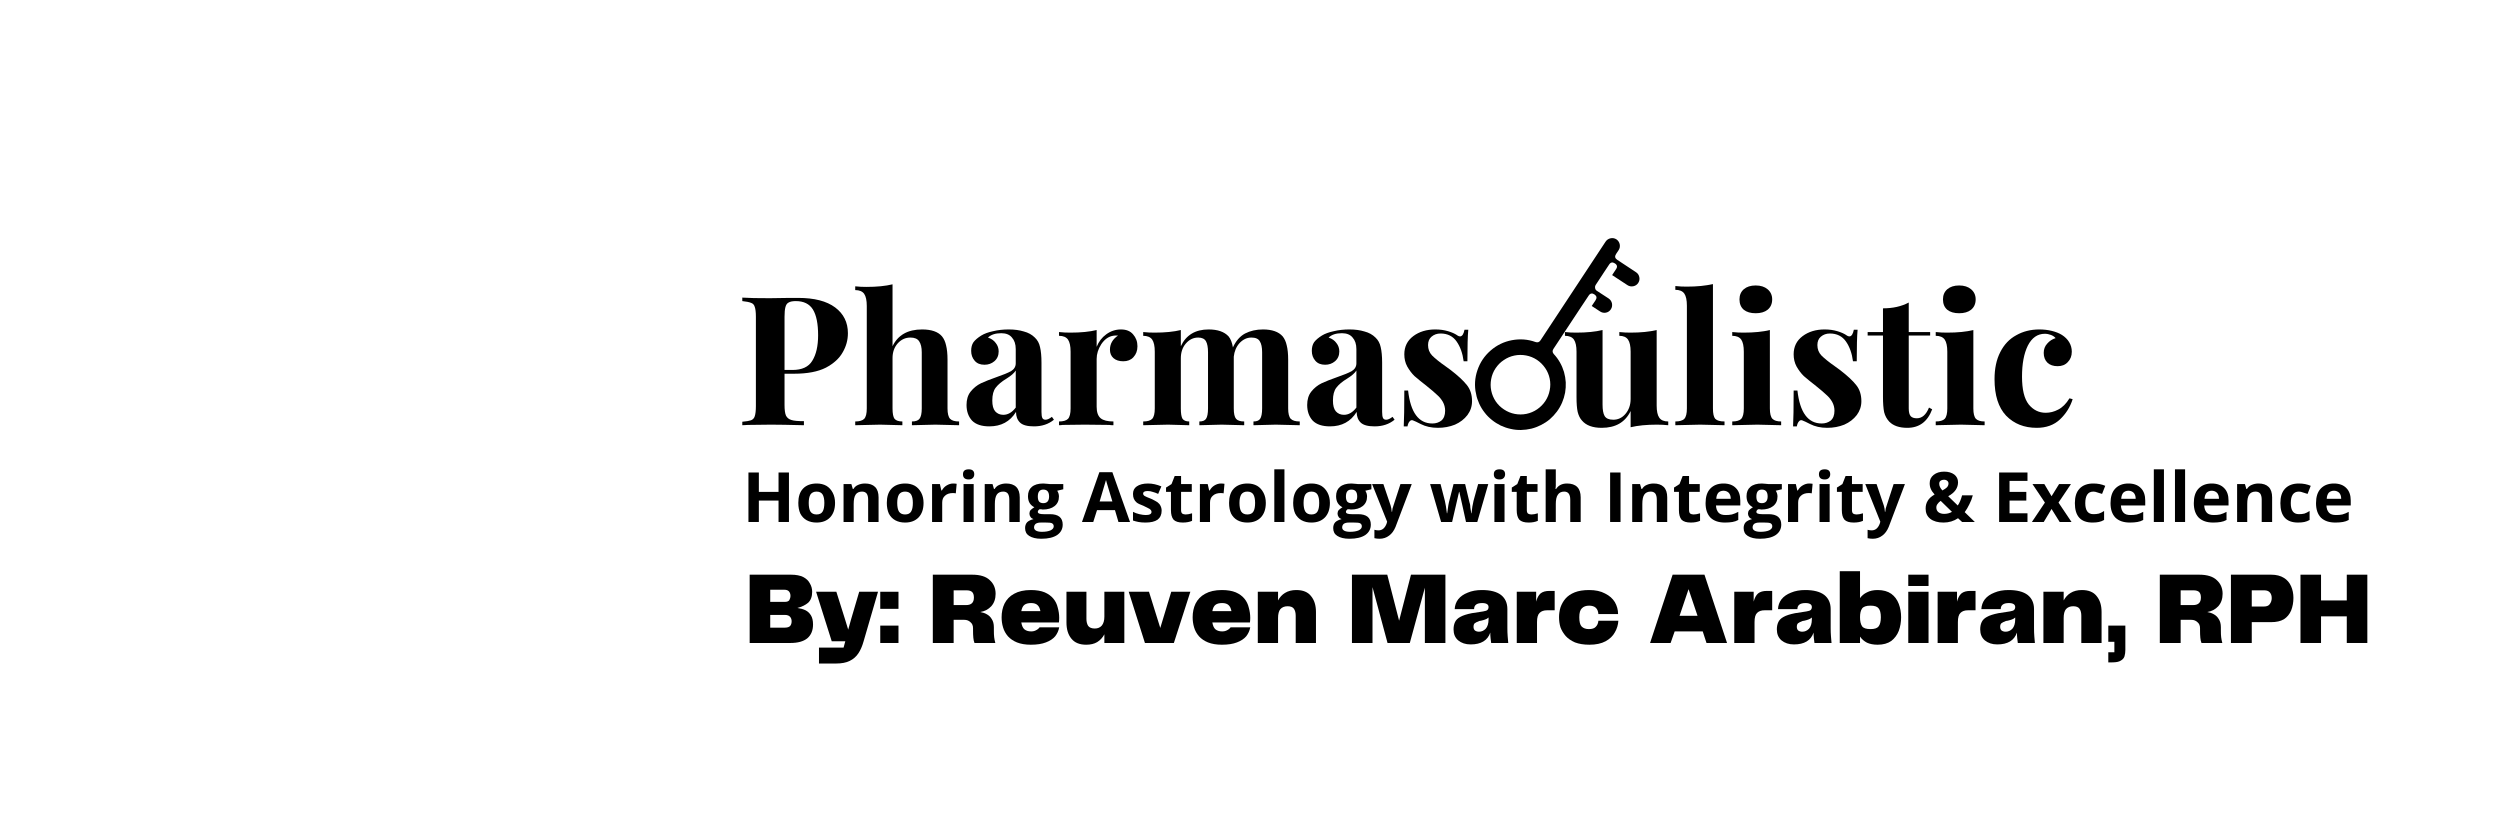 <svg xmlns="http://www.w3.org/2000/svg" xmlns:xlink="http://www.w3.org/1999/xlink" width="180" viewBox="0 0 135 45" height="60" preserveAspectRatio="xMidYMid meet"><defs><filter x="0%" y="0%" width="100%" height="100%" id="5c5b0204e1"></filter><filter x="0%" y="0%" width="100%" height="100%" id="b031d8ae06"></filter><g></g><image x="0" y="0" width="540" id="1f989631cd" height="540" preserveAspectRatio="xMidYMid meet"></image><mask id="966ecc2b81"><g filter="url(#5c5b0204e1)"><g filter="url(#b031d8ae06)" transform="matrix(0.1, 0, 0, 0.1, -3.799, -4.567)"><image x="0" y="0" width="540" height="540" preserveAspectRatio="xMidYMid meet"></image></g></g></mask><image x="0" y="0" width="540" id="f765136cdc" height="540" preserveAspectRatio="xMidYMid meet"></image><clipPath id="db1e909c6a"><path d="M 79 12 L 89 12 L 89 24 L 79 24 Z M 79 12 " clip-rule="nonzero"></path></clipPath><clipPath id="d5b5f2eee7"><path d="M 80.246 23.891 L 78.336 14.613 L 88.078 12.609 L 89.988 21.887 Z M 80.246 23.891 " clip-rule="nonzero"></path></clipPath><clipPath id="d6896fbe96"><path d="M 78.336 14.602 L 80.246 23.879 L 89.988 21.875 L 88.078 12.594 Z M 78.336 14.602 " clip-rule="nonzero"></path></clipPath><clipPath id="1f27006cc4"><path d="M 78.336 14.602 L 80.246 23.879 L 89.988 21.875 L 88.078 12.594 Z M 78.336 14.602 " clip-rule="nonzero"></path></clipPath></defs><g mask="url(#966ecc2b81)"><g transform="matrix(0.1, 0, 0, 0.1, -3.799, -4.567)"><image x="0" y="0" width="540" height="540" preserveAspectRatio="xMidYMid meet"></image></g></g><g fill="#000000" fill-opacity="1"><g transform="translate(39.756, 22.962)"><g><path d="M 2.609 -2.781 L 2.609 -1.094 C 2.609 -0.832 2.633 -0.641 2.688 -0.516 C 2.75 -0.398 2.848 -0.32 2.984 -0.281 C 3.117 -0.238 3.344 -0.219 3.656 -0.219 L 3.656 0 C 2.852 -0.02 2.258 -0.031 1.875 -0.031 C 1.539 -0.031 1.129 -0.023 0.641 -0.016 L 0.328 0 L 0.328 -0.188 C 0.547 -0.207 0.703 -0.234 0.797 -0.266 C 0.898 -0.305 0.969 -0.379 1 -0.484 C 1.039 -0.598 1.062 -0.781 1.062 -1.031 L 1.062 -5.859 C 1.062 -6.109 1.039 -6.285 1 -6.391 C 0.969 -6.504 0.898 -6.578 0.797 -6.609 C 0.703 -6.648 0.547 -6.68 0.328 -6.703 L 0.328 -6.891 C 0.66 -6.867 1.156 -6.859 1.812 -6.859 L 2.891 -6.875 C 3.016 -6.875 3.164 -6.875 3.344 -6.875 C 4.219 -6.875 4.883 -6.703 5.344 -6.359 C 5.801 -6.016 6.031 -5.551 6.031 -4.969 C 6.031 -4.602 5.938 -4.258 5.75 -3.938 C 5.57 -3.613 5.27 -3.336 4.844 -3.109 C 4.414 -2.891 3.844 -2.781 3.125 -2.781 Z M 3.219 -6.703 C 3.039 -6.703 2.91 -6.676 2.828 -6.625 C 2.742 -6.582 2.688 -6.5 2.656 -6.375 C 2.625 -6.258 2.609 -6.086 2.609 -5.859 L 2.609 -2.984 L 3.031 -2.984 C 3.551 -2.984 3.91 -3.148 4.109 -3.484 C 4.316 -3.816 4.422 -4.273 4.422 -4.859 C 4.422 -5.484 4.328 -5.945 4.141 -6.25 C 3.953 -6.551 3.645 -6.703 3.219 -6.703 Z M 3.219 -6.703 "></path></g></g></g><g fill="#000000" fill-opacity="1"><g transform="translate(45.994, 22.962)"><g><path d="M 2.203 -4.266 C 2.492 -4.867 3.023 -5.172 3.797 -5.172 C 4.305 -5.172 4.664 -5.047 4.875 -4.797 C 4.977 -4.672 5.051 -4.508 5.094 -4.312 C 5.145 -4.113 5.172 -3.852 5.172 -3.531 L 5.172 -0.906 C 5.172 -0.633 5.219 -0.445 5.312 -0.344 C 5.406 -0.25 5.566 -0.203 5.797 -0.203 L 5.797 0 C 5.129 -0.02 4.703 -0.031 4.516 -0.031 C 4.297 -0.031 3.875 -0.02 3.25 0 L 3.25 -0.203 C 3.445 -0.203 3.582 -0.25 3.656 -0.344 C 3.738 -0.445 3.781 -0.633 3.781 -0.906 L 3.781 -3.938 C 3.781 -4.195 3.734 -4.395 3.641 -4.531 C 3.555 -4.664 3.398 -4.734 3.172 -4.734 C 2.898 -4.734 2.672 -4.629 2.484 -4.422 C 2.297 -4.211 2.203 -3.945 2.203 -3.625 L 2.203 -0.906 C 2.203 -0.633 2.238 -0.445 2.312 -0.344 C 2.395 -0.25 2.535 -0.203 2.734 -0.203 L 2.734 0 C 2.109 -0.02 1.707 -0.031 1.531 -0.031 C 1.312 -0.031 0.863 -0.02 0.188 0 L 0.188 -0.203 C 0.414 -0.203 0.578 -0.25 0.672 -0.344 C 0.766 -0.445 0.812 -0.633 0.812 -0.906 L 0.812 -6.438 C 0.812 -6.738 0.766 -6.957 0.672 -7.094 C 0.578 -7.227 0.414 -7.297 0.188 -7.297 L 0.188 -7.5 C 0.395 -7.477 0.594 -7.469 0.781 -7.469 C 1.352 -7.469 1.828 -7.516 2.203 -7.609 Z M 2.203 -4.266 "></path></g></g></g><g fill="#000000" fill-opacity="1"><g transform="translate(51.912, 22.962)"><g><path d="M 1.516 0.062 C 1.098 0.062 0.785 -0.039 0.578 -0.25 C 0.379 -0.469 0.281 -0.75 0.281 -1.094 C 0.281 -1.383 0.352 -1.625 0.5 -1.812 C 0.656 -2.008 0.844 -2.16 1.062 -2.266 C 1.281 -2.367 1.555 -2.477 1.891 -2.594 C 2.254 -2.719 2.52 -2.828 2.688 -2.922 C 2.852 -3.023 2.938 -3.164 2.938 -3.344 L 2.938 -4.109 C 2.938 -4.379 2.867 -4.586 2.734 -4.734 C 2.609 -4.891 2.414 -4.969 2.156 -4.969 C 1.844 -4.969 1.602 -4.891 1.438 -4.734 C 1.625 -4.672 1.766 -4.57 1.859 -4.438 C 1.961 -4.312 2.016 -4.16 2.016 -3.984 C 2.016 -3.766 1.938 -3.586 1.781 -3.453 C 1.633 -3.328 1.457 -3.266 1.25 -3.266 C 1.02 -3.266 0.844 -3.336 0.719 -3.484 C 0.594 -3.629 0.531 -3.805 0.531 -4.016 C 0.531 -4.203 0.57 -4.359 0.656 -4.484 C 0.75 -4.609 0.891 -4.727 1.078 -4.844 C 1.242 -4.945 1.457 -5.023 1.719 -5.078 C 1.977 -5.141 2.258 -5.172 2.562 -5.172 C 2.875 -5.172 3.145 -5.133 3.375 -5.062 C 3.613 -5 3.812 -4.891 3.969 -4.734 C 4.113 -4.598 4.207 -4.426 4.25 -4.219 C 4.301 -4.008 4.328 -3.727 4.328 -3.375 L 4.328 -0.719 C 4.328 -0.562 4.344 -0.453 4.375 -0.391 C 4.406 -0.328 4.461 -0.297 4.547 -0.297 C 4.641 -0.297 4.754 -0.348 4.891 -0.453 L 5 -0.297 C 4.707 -0.055 4.348 0.062 3.922 0.062 C 3.566 0.062 3.316 -0.004 3.172 -0.141 C 3.023 -0.285 2.953 -0.477 2.953 -0.719 C 2.629 -0.195 2.148 0.062 1.516 0.062 Z M 2.266 -0.562 C 2.516 -0.562 2.738 -0.691 2.938 -0.953 L 2.938 -2.953 C 2.852 -2.816 2.688 -2.672 2.438 -2.516 C 2.176 -2.359 1.984 -2.195 1.859 -2.031 C 1.734 -1.875 1.672 -1.641 1.672 -1.328 C 1.672 -1.066 1.723 -0.875 1.828 -0.75 C 1.941 -0.625 2.086 -0.562 2.266 -0.562 Z M 2.266 -0.562 "></path></g></g></g><g fill="#000000" fill-opacity="1"><g transform="translate(56.953, 22.962)"><g><path d="M 3.578 -5.172 C 3.867 -5.172 4.086 -5.082 4.234 -4.906 C 4.391 -4.727 4.469 -4.516 4.469 -4.266 C 4.469 -4.023 4.395 -3.828 4.25 -3.672 C 4.113 -3.523 3.93 -3.453 3.703 -3.453 C 3.484 -3.453 3.305 -3.508 3.172 -3.625 C 3.047 -3.738 2.984 -3.891 2.984 -4.078 C 2.984 -4.391 3.129 -4.645 3.422 -4.844 C 3.391 -4.844 3.348 -4.844 3.297 -4.844 C 3.234 -4.844 3.18 -4.836 3.141 -4.828 C 2.898 -4.785 2.691 -4.633 2.516 -4.375 C 2.348 -4.113 2.266 -3.848 2.266 -3.578 L 2.266 -1 C 2.266 -0.707 2.336 -0.5 2.484 -0.375 C 2.629 -0.258 2.859 -0.203 3.172 -0.203 L 3.172 0 C 3.078 0 3.004 -0.004 2.953 -0.016 C 2.285 -0.023 1.844 -0.031 1.625 -0.031 C 1.445 -0.031 1.047 -0.023 0.422 -0.016 C 0.367 -0.004 0.305 0 0.234 0 L 0.234 -0.203 C 0.461 -0.203 0.625 -0.25 0.719 -0.344 C 0.812 -0.445 0.859 -0.633 0.859 -0.906 L 0.859 -3.969 C 0.859 -4.27 0.812 -4.488 0.719 -4.625 C 0.625 -4.758 0.461 -4.828 0.234 -4.828 L 0.234 -5.031 C 0.441 -5.008 0.645 -5 0.844 -5 C 1.414 -5 1.891 -5.047 2.266 -5.141 L 2.266 -4.234 C 2.379 -4.516 2.551 -4.738 2.781 -4.906 C 3.02 -5.082 3.285 -5.172 3.578 -5.172 Z M 3.578 -5.172 "></path></g></g></g><g fill="#000000" fill-opacity="1"><g transform="translate(61.499, 22.962)"><g><path d="M 8.062 -0.906 C 8.062 -0.633 8.109 -0.445 8.203 -0.344 C 8.297 -0.25 8.457 -0.203 8.688 -0.203 L 8.688 0 C 8.031 -0.02 7.598 -0.031 7.391 -0.031 C 7.211 -0.031 6.812 -0.02 6.188 0 L 6.188 -0.203 C 6.363 -0.203 6.484 -0.25 6.547 -0.344 C 6.617 -0.445 6.656 -0.633 6.656 -0.906 L 6.656 -3.938 C 6.656 -4.207 6.613 -4.406 6.531 -4.531 C 6.457 -4.664 6.305 -4.734 6.078 -4.734 C 5.836 -4.734 5.625 -4.633 5.438 -4.438 C 5.258 -4.238 5.156 -3.992 5.125 -3.703 L 5.125 -0.906 C 5.125 -0.633 5.164 -0.445 5.25 -0.344 C 5.332 -0.25 5.477 -0.203 5.688 -0.203 L 5.688 0 C 5.07 -0.02 4.664 -0.031 4.469 -0.031 C 4.289 -0.031 3.891 -0.02 3.266 0 L 3.266 -0.203 C 3.441 -0.203 3.562 -0.25 3.625 -0.344 C 3.695 -0.445 3.734 -0.633 3.734 -0.906 L 3.734 -3.938 C 3.734 -4.207 3.695 -4.406 3.625 -4.531 C 3.551 -4.664 3.41 -4.734 3.203 -4.734 C 2.941 -4.734 2.719 -4.625 2.531 -4.406 C 2.352 -4.195 2.266 -3.93 2.266 -3.609 L 2.266 -0.906 C 2.266 -0.633 2.297 -0.445 2.359 -0.344 C 2.43 -0.25 2.551 -0.203 2.719 -0.203 L 2.719 0 C 2.156 -0.02 1.773 -0.031 1.578 -0.031 C 1.379 -0.031 0.93 -0.02 0.234 0 L 0.234 -0.203 C 0.461 -0.203 0.625 -0.25 0.719 -0.344 C 0.812 -0.445 0.859 -0.633 0.859 -0.906 L 0.859 -3.969 C 0.859 -4.27 0.812 -4.488 0.719 -4.625 C 0.625 -4.758 0.461 -4.828 0.234 -4.828 L 0.234 -5.031 C 0.441 -5.008 0.645 -5 0.844 -5 C 1.414 -5 1.891 -5.047 2.266 -5.141 L 2.266 -4.266 C 2.547 -4.867 3.047 -5.172 3.766 -5.172 C 4.254 -5.172 4.613 -5.047 4.844 -4.797 C 4.957 -4.66 5.035 -4.461 5.078 -4.203 C 5.242 -4.555 5.461 -4.805 5.734 -4.953 C 6.016 -5.098 6.336 -5.172 6.703 -5.172 C 7.191 -5.172 7.547 -5.047 7.766 -4.797 C 7.867 -4.672 7.941 -4.508 7.984 -4.312 C 8.035 -4.113 8.062 -3.852 8.062 -3.531 Z M 8.062 -0.906 "></path></g></g></g><g fill="#000000" fill-opacity="1"><g transform="translate(70.307, 22.962)"><g><path d="M 1.516 0.062 C 1.098 0.062 0.785 -0.039 0.578 -0.25 C 0.379 -0.469 0.281 -0.75 0.281 -1.094 C 0.281 -1.383 0.352 -1.625 0.5 -1.812 C 0.656 -2.008 0.844 -2.16 1.062 -2.266 C 1.281 -2.367 1.555 -2.477 1.891 -2.594 C 2.254 -2.719 2.52 -2.828 2.688 -2.922 C 2.852 -3.023 2.938 -3.164 2.938 -3.344 L 2.938 -4.109 C 2.938 -4.379 2.867 -4.586 2.734 -4.734 C 2.609 -4.891 2.414 -4.969 2.156 -4.969 C 1.844 -4.969 1.602 -4.891 1.438 -4.734 C 1.625 -4.672 1.766 -4.57 1.859 -4.438 C 1.961 -4.312 2.016 -4.16 2.016 -3.984 C 2.016 -3.766 1.938 -3.586 1.781 -3.453 C 1.633 -3.328 1.457 -3.266 1.25 -3.266 C 1.02 -3.266 0.844 -3.336 0.719 -3.484 C 0.594 -3.629 0.531 -3.805 0.531 -4.016 C 0.531 -4.203 0.57 -4.359 0.656 -4.484 C 0.75 -4.609 0.891 -4.727 1.078 -4.844 C 1.242 -4.945 1.457 -5.023 1.719 -5.078 C 1.977 -5.141 2.258 -5.172 2.562 -5.172 C 2.875 -5.172 3.145 -5.133 3.375 -5.062 C 3.613 -5 3.812 -4.891 3.969 -4.734 C 4.113 -4.598 4.207 -4.426 4.25 -4.219 C 4.301 -4.008 4.328 -3.727 4.328 -3.375 L 4.328 -0.719 C 4.328 -0.562 4.344 -0.453 4.375 -0.391 C 4.406 -0.328 4.461 -0.297 4.547 -0.297 C 4.641 -0.297 4.754 -0.348 4.891 -0.453 L 5 -0.297 C 4.707 -0.055 4.348 0.062 3.922 0.062 C 3.566 0.062 3.316 -0.004 3.172 -0.141 C 3.023 -0.285 2.953 -0.477 2.953 -0.719 C 2.629 -0.195 2.148 0.062 1.516 0.062 Z M 2.266 -0.562 C 2.516 -0.562 2.738 -0.691 2.938 -0.953 L 2.938 -2.953 C 2.852 -2.816 2.688 -2.672 2.438 -2.516 C 2.176 -2.359 1.984 -2.195 1.859 -2.031 C 1.734 -1.875 1.672 -1.641 1.672 -1.328 C 1.672 -1.066 1.723 -0.875 1.828 -0.75 C 1.941 -0.625 2.086 -0.562 2.266 -0.562 Z M 2.266 -0.562 "></path></g></g></g><g fill="#000000" fill-opacity="1"><g transform="translate(75.349, 22.962)"><g><path d="M 2.156 -5.172 C 2.406 -5.172 2.633 -5.141 2.844 -5.078 C 3.051 -5.016 3.207 -4.945 3.312 -4.875 C 3.383 -4.82 3.445 -4.797 3.5 -4.797 C 3.551 -4.797 3.598 -4.828 3.641 -4.891 C 3.68 -4.953 3.711 -5.039 3.734 -5.156 L 3.938 -5.156 C 3.906 -4.82 3.891 -4.254 3.891 -3.453 L 3.688 -3.453 C 3.633 -3.879 3.508 -4.234 3.312 -4.516 C 3.113 -4.805 2.82 -4.953 2.438 -4.953 C 2.25 -4.953 2.086 -4.895 1.953 -4.781 C 1.828 -4.676 1.766 -4.523 1.766 -4.328 C 1.766 -4.109 1.836 -3.922 1.984 -3.766 C 2.141 -3.609 2.379 -3.414 2.703 -3.188 L 2.984 -2.984 C 3.379 -2.68 3.672 -2.41 3.859 -2.172 C 4.047 -1.941 4.141 -1.648 4.141 -1.297 C 4.141 -1.016 4.055 -0.766 3.891 -0.547 C 3.723 -0.328 3.5 -0.156 3.219 -0.031 C 2.938 0.082 2.629 0.141 2.297 0.141 C 1.941 0.141 1.633 0.07 1.375 -0.062 C 1.176 -0.164 1.031 -0.234 0.938 -0.266 C 0.875 -0.285 0.816 -0.266 0.766 -0.203 C 0.711 -0.141 0.676 -0.051 0.656 0.062 L 0.453 0.062 C 0.473 -0.301 0.484 -0.945 0.484 -1.875 L 0.688 -1.875 C 0.82 -0.688 1.258 -0.094 2 -0.094 C 2.188 -0.094 2.348 -0.145 2.484 -0.25 C 2.617 -0.363 2.688 -0.539 2.688 -0.781 C 2.688 -0.957 2.645 -1.117 2.562 -1.266 C 2.477 -1.41 2.375 -1.535 2.25 -1.641 C 2.133 -1.754 1.953 -1.91 1.703 -2.109 C 1.41 -2.336 1.188 -2.52 1.031 -2.656 C 0.883 -2.801 0.754 -2.973 0.641 -3.172 C 0.535 -3.367 0.484 -3.586 0.484 -3.828 C 0.484 -4.242 0.645 -4.57 0.969 -4.812 C 1.289 -5.051 1.688 -5.172 2.156 -5.172 Z M 2.156 -5.172 "></path></g></g></g><g fill="#000000" fill-opacity="1"><g transform="translate(79.846, 22.962)"><g></g></g></g><g fill="#000000" fill-opacity="1"><g transform="translate(82.114, 22.962)"><g></g></g></g><g fill="#000000" fill-opacity="1"><g transform="translate(84.382, 22.962)"><g><path d="M 5.078 -1.062 C 5.078 -0.758 5.125 -0.539 5.219 -0.406 C 5.312 -0.27 5.473 -0.203 5.703 -0.203 L 5.703 0 C 5.504 -0.02 5.301 -0.031 5.094 -0.031 C 4.531 -0.031 4.055 0.016 3.672 0.109 L 3.672 -0.766 C 3.379 -0.16 2.859 0.141 2.109 0.141 C 1.617 0.141 1.266 0.008 1.047 -0.25 C 0.941 -0.363 0.863 -0.52 0.812 -0.719 C 0.77 -0.914 0.75 -1.18 0.75 -1.516 L 0.75 -3.969 C 0.75 -4.27 0.703 -4.488 0.609 -4.625 C 0.516 -4.758 0.352 -4.828 0.125 -4.828 L 0.125 -5.031 C 0.32 -5.008 0.523 -5 0.734 -5 C 1.297 -5 1.77 -5.047 2.156 -5.141 L 2.156 -1.109 C 2.156 -0.836 2.191 -0.633 2.266 -0.5 C 2.348 -0.363 2.504 -0.297 2.734 -0.297 C 2.992 -0.297 3.211 -0.398 3.391 -0.609 C 3.578 -0.828 3.672 -1.098 3.672 -1.422 L 3.672 -3.969 C 3.672 -4.27 3.625 -4.488 3.531 -4.625 C 3.438 -4.758 3.281 -4.828 3.062 -4.828 L 3.062 -5.031 C 3.27 -5.008 3.469 -5 3.656 -5 C 4.219 -5 4.691 -5.047 5.078 -5.141 Z M 5.078 -1.062 "></path></g></g></g><g fill="#000000" fill-opacity="1"><g transform="translate(90.28, 22.962)"><g><path d="M 2.219 -0.906 C 2.219 -0.633 2.258 -0.445 2.344 -0.344 C 2.438 -0.25 2.602 -0.203 2.844 -0.203 L 2.844 0 C 2.164 -0.02 1.727 -0.031 1.531 -0.031 C 1.312 -0.031 0.863 -0.02 0.188 0 L 0.188 -0.203 C 0.414 -0.203 0.578 -0.25 0.672 -0.344 C 0.766 -0.445 0.812 -0.633 0.812 -0.906 L 0.812 -6.453 C 0.812 -6.754 0.766 -6.973 0.672 -7.109 C 0.578 -7.242 0.414 -7.312 0.188 -7.312 L 0.188 -7.516 C 0.395 -7.492 0.598 -7.484 0.797 -7.484 C 1.359 -7.484 1.832 -7.531 2.219 -7.625 Z M 2.219 -0.906 "></path></g></g></g><g fill="#000000" fill-opacity="1"><g transform="translate(93.307, 22.962)"><g><path d="M 1.5 -7.547 C 1.77 -7.547 1.984 -7.477 2.141 -7.344 C 2.305 -7.207 2.391 -7.023 2.391 -6.797 C 2.391 -6.555 2.305 -6.367 2.141 -6.234 C 1.984 -6.109 1.77 -6.047 1.5 -6.047 C 1.227 -6.047 1.016 -6.109 0.859 -6.234 C 0.703 -6.367 0.625 -6.555 0.625 -6.797 C 0.625 -7.023 0.703 -7.207 0.859 -7.344 C 1.016 -7.477 1.227 -7.547 1.5 -7.547 Z M 2.266 -0.906 C 2.266 -0.633 2.312 -0.445 2.406 -0.344 C 2.5 -0.25 2.656 -0.203 2.875 -0.203 L 2.875 0 C 2.227 -0.02 1.801 -0.031 1.594 -0.031 C 1.383 -0.031 0.93 -0.02 0.234 0 L 0.234 -0.203 C 0.461 -0.203 0.625 -0.25 0.719 -0.344 C 0.812 -0.445 0.859 -0.633 0.859 -0.906 L 0.859 -3.969 C 0.859 -4.27 0.812 -4.488 0.719 -4.625 C 0.625 -4.758 0.461 -4.828 0.234 -4.828 L 0.234 -5.031 C 0.441 -5.008 0.645 -5 0.844 -5 C 1.414 -5 1.891 -5.047 2.266 -5.141 Z M 2.266 -0.906 "></path></g></g></g><g fill="#000000" fill-opacity="1"><g transform="translate(96.373, 22.962)"><g><path d="M 2.156 -5.172 C 2.406 -5.172 2.633 -5.141 2.844 -5.078 C 3.051 -5.016 3.207 -4.945 3.312 -4.875 C 3.383 -4.82 3.445 -4.797 3.5 -4.797 C 3.551 -4.797 3.598 -4.828 3.641 -4.891 C 3.68 -4.953 3.711 -5.039 3.734 -5.156 L 3.938 -5.156 C 3.906 -4.82 3.891 -4.254 3.891 -3.453 L 3.688 -3.453 C 3.633 -3.879 3.508 -4.234 3.312 -4.516 C 3.113 -4.805 2.82 -4.953 2.438 -4.953 C 2.25 -4.953 2.086 -4.895 1.953 -4.781 C 1.828 -4.676 1.766 -4.523 1.766 -4.328 C 1.766 -4.109 1.836 -3.922 1.984 -3.766 C 2.141 -3.609 2.379 -3.414 2.703 -3.188 L 2.984 -2.984 C 3.379 -2.68 3.672 -2.41 3.859 -2.172 C 4.047 -1.941 4.141 -1.648 4.141 -1.297 C 4.141 -1.016 4.055 -0.766 3.891 -0.547 C 3.723 -0.328 3.5 -0.156 3.219 -0.031 C 2.938 0.082 2.629 0.141 2.297 0.141 C 1.941 0.141 1.633 0.07 1.375 -0.062 C 1.176 -0.164 1.031 -0.234 0.938 -0.266 C 0.875 -0.285 0.816 -0.266 0.766 -0.203 C 0.711 -0.141 0.676 -0.051 0.656 0.062 L 0.453 0.062 C 0.473 -0.301 0.484 -0.945 0.484 -1.875 L 0.688 -1.875 C 0.82 -0.688 1.258 -0.094 2 -0.094 C 2.188 -0.094 2.348 -0.145 2.484 -0.25 C 2.617 -0.363 2.688 -0.539 2.688 -0.781 C 2.688 -0.957 2.645 -1.117 2.562 -1.266 C 2.477 -1.41 2.375 -1.535 2.25 -1.641 C 2.133 -1.754 1.953 -1.91 1.703 -2.109 C 1.41 -2.336 1.188 -2.52 1.031 -2.656 C 0.883 -2.801 0.754 -2.973 0.641 -3.172 C 0.535 -3.367 0.484 -3.586 0.484 -3.828 C 0.484 -4.242 0.645 -4.57 0.969 -4.812 C 1.289 -5.051 1.688 -5.172 2.156 -5.172 Z M 2.156 -5.172 "></path></g></g></g><g fill="#000000" fill-opacity="1"><g transform="translate(100.869, 22.962)"><g><path d="M 2.203 -5.031 L 3.359 -5.031 L 3.359 -4.844 L 2.203 -4.844 L 2.203 -0.906 C 2.203 -0.707 2.238 -0.566 2.312 -0.484 C 2.383 -0.41 2.492 -0.375 2.641 -0.375 C 2.922 -0.375 3.141 -0.566 3.297 -0.953 L 3.469 -0.859 C 3.219 -0.191 2.77 0.141 2.125 0.141 C 1.695 0.141 1.375 0.031 1.156 -0.188 C 1.02 -0.332 0.926 -0.504 0.875 -0.703 C 0.832 -0.91 0.812 -1.191 0.812 -1.547 L 0.812 -4.844 L -0.016 -4.844 L -0.016 -5.031 L 0.812 -5.031 L 0.812 -6.312 C 1.344 -6.312 1.805 -6.414 2.203 -6.625 Z M 2.203 -5.031 "></path></g></g></g><g fill="#000000" fill-opacity="1"><g transform="translate(104.295, 22.962)"><g><path d="M 1.5 -7.547 C 1.77 -7.547 1.984 -7.477 2.141 -7.344 C 2.305 -7.207 2.391 -7.023 2.391 -6.797 C 2.391 -6.555 2.305 -6.367 2.141 -6.234 C 1.984 -6.109 1.77 -6.047 1.5 -6.047 C 1.227 -6.047 1.016 -6.109 0.859 -6.234 C 0.703 -6.367 0.625 -6.555 0.625 -6.797 C 0.625 -7.023 0.703 -7.207 0.859 -7.344 C 1.016 -7.477 1.227 -7.547 1.5 -7.547 Z M 2.266 -0.906 C 2.266 -0.633 2.312 -0.445 2.406 -0.344 C 2.5 -0.25 2.656 -0.203 2.875 -0.203 L 2.875 0 C 2.227 -0.02 1.801 -0.031 1.594 -0.031 C 1.383 -0.031 0.93 -0.02 0.234 0 L 0.234 -0.203 C 0.461 -0.203 0.625 -0.25 0.719 -0.344 C 0.812 -0.445 0.859 -0.633 0.859 -0.906 L 0.859 -3.969 C 0.859 -4.27 0.812 -4.488 0.719 -4.625 C 0.625 -4.758 0.461 -4.828 0.234 -4.828 L 0.234 -5.031 C 0.441 -5.008 0.645 -5 0.844 -5 C 1.414 -5 1.891 -5.047 2.266 -5.141 Z M 2.266 -0.906 "></path></g></g></g><g fill="#000000" fill-opacity="1"><g transform="translate(107.361, 22.962)"><g><path d="M 2.766 -5.172 C 3.004 -5.172 3.227 -5.145 3.438 -5.094 C 3.656 -5.039 3.836 -4.969 3.984 -4.875 C 4.148 -4.77 4.281 -4.641 4.375 -4.484 C 4.469 -4.328 4.516 -4.156 4.516 -3.969 C 4.516 -3.738 4.441 -3.551 4.297 -3.406 C 4.16 -3.258 3.977 -3.188 3.75 -3.188 C 3.52 -3.188 3.336 -3.25 3.203 -3.375 C 3.066 -3.508 3 -3.688 3 -3.906 C 3 -4.102 3.062 -4.27 3.188 -4.406 C 3.312 -4.551 3.461 -4.648 3.641 -4.703 C 3.586 -4.773 3.504 -4.832 3.391 -4.875 C 3.285 -4.914 3.176 -4.938 3.062 -4.938 C 2.664 -4.938 2.359 -4.723 2.141 -4.297 C 1.93 -3.867 1.828 -3.312 1.828 -2.625 C 1.828 -1.938 1.945 -1.438 2.188 -1.125 C 2.438 -0.82 2.742 -0.672 3.109 -0.672 C 3.336 -0.672 3.562 -0.727 3.781 -0.844 C 4.008 -0.957 4.211 -1.16 4.391 -1.453 L 4.562 -1.406 C 4.426 -0.977 4.195 -0.613 3.875 -0.312 C 3.551 -0.008 3.133 0.141 2.625 0.141 C 1.945 0.141 1.395 -0.078 0.969 -0.516 C 0.551 -0.961 0.344 -1.617 0.344 -2.484 C 0.344 -3.055 0.445 -3.547 0.656 -3.953 C 0.863 -4.359 1.148 -4.66 1.516 -4.859 C 1.879 -5.066 2.297 -5.172 2.766 -5.172 Z M 2.766 -5.172 "></path></g></g></g><g clip-path="url(#db1e909c6a)"><g clip-path="url(#d5b5f2eee7)"><g clip-path="url(#d6896fbe96)"><g clip-path="url(#1f27006cc4)"><path fill="#000000" d="M 79.703 21.266 C 79.613 20.836 79.637 20.41 79.781 19.992 C 79.922 19.574 80.156 19.223 80.492 18.93 C 80.824 18.641 81.207 18.453 81.641 18.371 C 82.078 18.289 82.504 18.32 82.918 18.469 C 83.031 18.508 83.117 18.48 83.184 18.383 L 86.703 13.047 C 86.77 12.949 86.859 12.891 86.973 12.867 C 87.086 12.844 87.191 12.863 87.289 12.926 C 87.383 12.992 87.441 13.082 87.465 13.191 C 87.488 13.305 87.469 13.41 87.406 13.508 L 87.266 13.719 C 87.184 13.844 87.207 13.949 87.332 14.031 L 88.344 14.699 C 88.441 14.762 88.5 14.852 88.523 14.965 C 88.547 15.078 88.527 15.18 88.465 15.277 C 88.402 15.375 88.312 15.434 88.199 15.457 C 88.086 15.48 87.98 15.461 87.883 15.398 L 87.055 14.855 L 87.266 14.535 C 87.352 14.41 87.332 14.305 87.203 14.223 C 87.078 14.141 86.973 14.16 86.891 14.289 L 86.559 14.789 L 86.555 14.797 L 86.164 15.391 L 86.164 15.395 C 86.133 15.445 86.125 15.496 86.133 15.555 L 86.137 15.559 C 86.145 15.621 86.176 15.668 86.23 15.703 L 86.871 16.121 C 86.965 16.188 87.023 16.273 87.047 16.387 C 87.066 16.5 87.051 16.602 86.988 16.699 C 86.926 16.797 86.836 16.859 86.723 16.883 C 86.609 16.906 86.504 16.883 86.406 16.82 L 85.953 16.523 L 86.164 16.207 C 86.242 16.082 86.223 15.98 86.098 15.898 C 85.977 15.816 85.871 15.836 85.789 15.961 L 85.457 16.461 L 85.453 16.465 L 83.883 18.844 C 83.82 18.941 83.828 19.035 83.906 19.121 C 84.035 19.258 84.145 19.41 84.238 19.574 C 84.332 19.738 84.402 19.91 84.457 20.09 C 84.508 20.273 84.539 20.457 84.551 20.645 C 84.559 20.832 84.547 21.02 84.516 21.203 C 84.48 21.391 84.426 21.57 84.352 21.742 C 84.277 21.914 84.184 22.078 84.07 22.23 C 83.957 22.379 83.832 22.516 83.688 22.641 C 83.543 22.762 83.387 22.863 83.219 22.949 C 83.051 23.035 82.875 23.102 82.691 23.148 C 82.508 23.191 82.32 23.215 82.133 23.219 C 81.945 23.223 81.758 23.203 81.574 23.16 C 81.387 23.121 81.211 23.059 81.039 22.98 C 80.871 22.898 80.711 22.797 80.566 22.68 C 80.418 22.562 80.285 22.43 80.172 22.281 C 80.055 22.133 79.957 21.973 79.879 21.801 C 79.801 21.629 79.742 21.453 79.703 21.266 Z M 83.684 20.449 C 83.641 20.238 83.559 20.047 83.438 19.871 C 83.316 19.695 83.168 19.547 82.992 19.43 C 82.812 19.312 82.617 19.234 82.41 19.195 C 82.199 19.156 81.988 19.156 81.781 19.199 C 81.57 19.242 81.379 19.324 81.203 19.445 C 81.023 19.562 80.879 19.711 80.758 19.891 C 80.641 20.066 80.562 20.262 80.523 20.473 C 80.484 20.68 80.484 20.891 80.527 21.098 C 80.57 21.305 80.652 21.5 80.77 21.676 C 80.891 21.852 81.039 21.996 81.219 22.113 C 81.395 22.23 81.59 22.312 81.801 22.352 C 82.008 22.391 82.219 22.391 82.43 22.348 C 82.637 22.305 82.832 22.223 83.008 22.102 C 83.184 21.98 83.332 21.832 83.449 21.656 C 83.566 21.477 83.645 21.285 83.684 21.074 C 83.727 20.867 83.727 20.656 83.684 20.449 Z M 83.684 20.449 " fill-opacity="1" fill-rule="nonzero"></path></g></g></g></g><g fill="#000000" fill-opacity="1"><g transform="translate(40.201, 34.721)"><g><path d="M 2.859 -1.891 C 3.023 -1.867 3.172 -1.828 3.297 -1.766 C 3.422 -1.703 3.52 -1.609 3.594 -1.484 C 3.664 -1.367 3.703 -1.207 3.703 -1 C 3.703 -0.676 3.598 -0.426 3.391 -0.25 C 3.18 -0.082 2.879 0 2.484 0 L 0.281 0 L 0.281 -3.688 L 2.516 -3.688 C 2.785 -3.688 3.004 -3.645 3.172 -3.562 C 3.336 -3.477 3.457 -3.363 3.531 -3.219 C 3.613 -3.082 3.656 -2.93 3.656 -2.766 C 3.656 -2.504 3.582 -2.305 3.438 -2.172 C 3.289 -2.047 3.098 -1.953 2.859 -1.891 Z M 2.156 -2.875 L 1.391 -2.875 L 1.391 -2.219 L 2.172 -2.219 C 2.297 -2.219 2.379 -2.25 2.422 -2.312 C 2.461 -2.383 2.484 -2.461 2.484 -2.547 C 2.484 -2.641 2.457 -2.719 2.406 -2.781 C 2.352 -2.844 2.27 -2.875 2.156 -2.875 Z M 2.172 -0.828 C 2.316 -0.828 2.414 -0.859 2.469 -0.922 C 2.52 -0.984 2.547 -1.066 2.547 -1.172 C 2.547 -1.266 2.52 -1.344 2.469 -1.406 C 2.414 -1.477 2.316 -1.516 2.172 -1.516 L 1.391 -1.516 L 1.391 -0.828 Z M 2.172 -0.828 "></path></g></g></g><g fill="#000000" fill-opacity="1"><g transform="translate(44.069, 34.721)"><g><path d="M 2.328 -2.766 L 3.344 -2.766 L 2.562 -0.078 C 2.488 0.18 2.395 0.395 2.281 0.562 C 2.164 0.738 2.008 0.875 1.812 0.969 C 1.625 1.062 1.379 1.109 1.078 1.109 L 0.156 1.109 L 0.156 0.25 L 1.484 0.25 L 1.578 -0.094 L 0.844 -0.094 L 0 -2.766 L 1.094 -2.766 L 1.562 -1.281 L 1.734 -0.719 L 1.891 -1.281 Z M 2.328 -2.766 "></path></g></g></g><g fill="#000000" fill-opacity="1"><g transform="translate(47.393, 34.721)"><g><path d="M 0.141 -1.844 L 0.141 -2.766 L 1.125 -2.766 L 1.125 -1.844 Z M 0.141 0 L 0.141 -0.938 L 1.125 -0.938 L 1.125 0 Z M 0.141 0 "></path></g></g></g><g fill="#000000" fill-opacity="1"><g transform="translate(48.651, 34.721)"><g></g></g></g><g fill="#000000" fill-opacity="1"><g transform="translate(50.091, 34.721)"><g><path d="M 3.578 -0.844 L 3.578 -0.688 C 3.578 -0.531 3.582 -0.406 3.594 -0.312 C 3.602 -0.227 3.625 -0.125 3.656 0 L 2.531 0 C 2.5 -0.082 2.477 -0.176 2.469 -0.281 C 2.457 -0.395 2.453 -0.531 2.453 -0.688 L 2.453 -0.797 C 2.453 -0.941 2.406 -1.051 2.312 -1.125 C 2.227 -1.207 2.117 -1.25 1.984 -1.25 L 1.406 -1.25 L 1.406 0 L 0.281 0 L 0.281 -3.688 L 2.406 -3.688 C 2.844 -3.688 3.16 -3.586 3.359 -3.391 C 3.566 -3.203 3.672 -2.957 3.672 -2.656 C 3.672 -2.383 3.594 -2.16 3.438 -1.984 C 3.281 -1.816 3.082 -1.711 2.844 -1.672 C 2.977 -1.648 3.098 -1.609 3.203 -1.547 C 3.316 -1.484 3.406 -1.395 3.469 -1.281 C 3.539 -1.176 3.578 -1.031 3.578 -0.844 Z M 2.078 -2.047 C 2.359 -2.047 2.5 -2.18 2.5 -2.453 C 2.5 -2.586 2.469 -2.688 2.406 -2.75 C 2.344 -2.812 2.238 -2.844 2.094 -2.844 L 1.406 -2.844 L 1.406 -2.047 Z M 2.078 -2.047 "></path></g></g></g><g fill="#000000" fill-opacity="1"><g transform="translate(53.931, 34.721)"><g><path d="M 1.75 -0.625 C 1.852 -0.625 1.941 -0.645 2.016 -0.688 C 2.098 -0.727 2.16 -0.781 2.203 -0.844 L 3.266 -0.844 C 3.234 -0.664 3.16 -0.504 3.047 -0.359 C 2.93 -0.223 2.766 -0.113 2.547 -0.031 C 2.336 0.051 2.066 0.094 1.734 0.094 C 1.441 0.094 1.191 0.051 0.984 -0.031 C 0.785 -0.113 0.625 -0.223 0.5 -0.359 C 0.375 -0.504 0.285 -0.664 0.234 -0.844 C 0.18 -1.02 0.156 -1.203 0.156 -1.391 C 0.156 -1.66 0.207 -1.906 0.312 -2.125 C 0.426 -2.352 0.598 -2.531 0.828 -2.656 C 1.066 -2.789 1.367 -2.859 1.734 -2.859 C 2.035 -2.859 2.285 -2.816 2.484 -2.734 C 2.68 -2.648 2.836 -2.535 2.953 -2.391 C 3.066 -2.254 3.145 -2.094 3.188 -1.906 C 3.238 -1.727 3.266 -1.547 3.266 -1.359 C 3.266 -1.254 3.258 -1.172 3.25 -1.109 L 1.219 -1.109 C 1.25 -0.93 1.305 -0.805 1.391 -0.734 C 1.484 -0.66 1.602 -0.625 1.75 -0.625 Z M 1.75 -2.156 C 1.594 -2.156 1.473 -2.125 1.391 -2.062 C 1.305 -2 1.25 -1.883 1.219 -1.719 L 2.25 -1.719 C 2.227 -1.863 2.176 -1.973 2.094 -2.047 C 2.02 -2.117 1.906 -2.156 1.75 -2.156 Z M 1.75 -2.156 "></path></g></g></g><g fill="#000000" fill-opacity="1"><g transform="translate(57.355, 34.721)"><g><path d="M 2.281 -2.766 L 3.359 -2.766 L 3.359 0 L 2.281 0 L 2.281 -0.469 C 2.188 -0.289 2.055 -0.148 1.891 -0.047 C 1.734 0.047 1.535 0.094 1.297 0.094 C 0.941 0.094 0.676 -0.016 0.5 -0.234 C 0.32 -0.453 0.234 -0.742 0.234 -1.109 L 0.234 -2.766 L 1.312 -2.766 L 1.312 -1.297 C 1.312 -1.148 1.344 -1.023 1.406 -0.922 C 1.477 -0.828 1.598 -0.781 1.766 -0.781 C 1.922 -0.781 2.047 -0.832 2.141 -0.938 C 2.234 -1.051 2.281 -1.211 2.281 -1.422 Z M 2.281 -2.766 "></path></g></g></g><g fill="#000000" fill-opacity="1"><g transform="translate(60.967, 34.721)"><g><path d="M 2.281 -2.766 L 3.312 -2.766 L 2.422 0 L 0.859 0 L -0.016 -2.766 L 1.078 -2.766 L 1.688 -0.812 Z M 2.281 -2.766 "></path></g></g></g><g fill="#000000" fill-opacity="1"><g transform="translate(64.247, 34.721)"><g><path d="M 1.75 -0.625 C 1.852 -0.625 1.941 -0.645 2.016 -0.688 C 2.098 -0.727 2.16 -0.781 2.203 -0.844 L 3.266 -0.844 C 3.234 -0.664 3.16 -0.504 3.047 -0.359 C 2.93 -0.223 2.766 -0.113 2.547 -0.031 C 2.336 0.051 2.066 0.094 1.734 0.094 C 1.441 0.094 1.191 0.051 0.984 -0.031 C 0.785 -0.113 0.625 -0.223 0.5 -0.359 C 0.375 -0.504 0.285 -0.664 0.234 -0.844 C 0.18 -1.02 0.156 -1.203 0.156 -1.391 C 0.156 -1.66 0.207 -1.906 0.312 -2.125 C 0.426 -2.352 0.598 -2.531 0.828 -2.656 C 1.066 -2.789 1.367 -2.859 1.734 -2.859 C 2.035 -2.859 2.285 -2.816 2.484 -2.734 C 2.68 -2.648 2.836 -2.535 2.953 -2.391 C 3.066 -2.254 3.145 -2.094 3.188 -1.906 C 3.238 -1.727 3.266 -1.547 3.266 -1.359 C 3.266 -1.254 3.258 -1.172 3.25 -1.109 L 1.219 -1.109 C 1.25 -0.93 1.305 -0.805 1.391 -0.734 C 1.484 -0.66 1.602 -0.625 1.75 -0.625 Z M 1.75 -2.156 C 1.594 -2.156 1.473 -2.125 1.391 -2.062 C 1.305 -2 1.25 -1.883 1.219 -1.719 L 2.25 -1.719 C 2.227 -1.863 2.176 -1.973 2.094 -2.047 C 2.02 -2.117 1.906 -2.156 1.75 -2.156 Z M 1.75 -2.156 "></path></g></g></g><g fill="#000000" fill-opacity="1"><g transform="translate(67.671, 34.721)"><g><path d="M 2.328 -2.859 C 2.691 -2.859 2.957 -2.75 3.125 -2.531 C 3.301 -2.32 3.391 -2.035 3.391 -1.672 L 3.391 0 L 2.297 0 L 2.297 -1.469 C 2.297 -1.625 2.266 -1.75 2.203 -1.844 C 2.141 -1.938 2.023 -1.984 1.859 -1.984 C 1.691 -1.984 1.562 -1.93 1.469 -1.828 C 1.383 -1.723 1.344 -1.562 1.344 -1.344 L 1.344 0 L 0.25 0 L 0.25 -2.766 L 1.344 -2.766 L 1.344 -2.297 C 1.438 -2.473 1.562 -2.609 1.719 -2.703 C 1.883 -2.805 2.086 -2.859 2.328 -2.859 Z M 2.328 -2.859 "></path></g></g></g><g fill="#000000" fill-opacity="1"><g transform="translate(71.283, 34.721)"><g></g></g></g><g fill="#000000" fill-opacity="1"><g transform="translate(72.724, 34.721)"><g><path d="M 5.328 -3.688 L 5.328 0 L 4.219 0 L 4.219 -2.984 L 3.406 0 L 2.203 0 L 1.391 -3.016 L 1.391 0 L 0.281 0 L 0.281 -3.688 L 2.188 -3.688 L 2.828 -1.203 L 3.469 -3.688 Z M 5.328 -3.688 "></path></g></g></g><g fill="#000000" fill-opacity="1"><g transform="translate(78.32, 34.721)"><g><path d="M 1.094 0.078 C 0.82 0.078 0.598 0.004 0.422 -0.141 C 0.254 -0.285 0.172 -0.484 0.172 -0.734 C 0.172 -0.879 0.195 -1.008 0.25 -1.125 C 0.301 -1.238 0.395 -1.332 0.531 -1.406 C 0.676 -1.488 0.883 -1.555 1.156 -1.609 L 1.766 -1.703 C 1.891 -1.723 1.969 -1.75 2 -1.781 C 2.039 -1.82 2.062 -1.875 2.062 -1.938 C 2.062 -2.008 2.035 -2.062 1.984 -2.094 C 1.93 -2.133 1.844 -2.156 1.719 -2.156 C 1.426 -2.156 1.281 -2.047 1.281 -1.828 L 0.234 -1.828 C 0.242 -2.023 0.305 -2.203 0.422 -2.359 C 0.547 -2.516 0.719 -2.633 0.938 -2.719 C 1.156 -2.812 1.41 -2.859 1.703 -2.859 C 2.16 -2.859 2.504 -2.77 2.734 -2.594 C 2.961 -2.414 3.078 -2.16 3.078 -1.828 L 3.078 -0.812 C 3.078 -0.656 3.082 -0.504 3.094 -0.359 C 3.102 -0.223 3.113 -0.102 3.125 0 L 2.203 0 C 2.191 -0.07 2.18 -0.156 2.172 -0.25 C 2.16 -0.344 2.156 -0.445 2.156 -0.562 C 2.008 -0.133 1.656 0.078 1.094 0.078 Z M 1.547 -0.609 C 1.68 -0.609 1.801 -0.66 1.906 -0.766 C 2.008 -0.879 2.062 -1.051 2.062 -1.281 L 2.062 -1.375 C 2 -1.32 1.938 -1.285 1.875 -1.266 C 1.812 -1.242 1.738 -1.223 1.656 -1.203 L 1.562 -1.188 C 1.445 -1.145 1.363 -1.102 1.312 -1.062 C 1.27 -1.02 1.25 -0.957 1.25 -0.875 C 1.25 -0.789 1.273 -0.723 1.328 -0.672 C 1.391 -0.629 1.461 -0.609 1.547 -0.609 Z M 1.547 -0.609 "></path></g></g></g><g fill="#000000" fill-opacity="1"><g transform="translate(81.655, 34.721)"><g><path d="M 2.016 -2.812 L 2.297 -2.812 L 2.297 -1.766 L 1.891 -1.766 C 1.711 -1.766 1.578 -1.719 1.484 -1.625 C 1.391 -1.539 1.344 -1.375 1.344 -1.125 L 1.344 0 L 0.25 0 L 0.25 -2.766 L 1.297 -2.766 L 1.297 -2.234 C 1.348 -2.43 1.426 -2.578 1.531 -2.672 C 1.645 -2.766 1.805 -2.812 2.016 -2.812 Z M 2.016 -2.812 "></path></g></g></g><g fill="#000000" fill-opacity="1"><g transform="translate(84.032, 34.721)"><g><path d="M 0.156 -1.391 C 0.156 -1.566 0.18 -1.742 0.234 -1.922 C 0.297 -2.098 0.383 -2.254 0.5 -2.391 C 0.625 -2.535 0.789 -2.648 1 -2.734 C 1.207 -2.816 1.469 -2.859 1.781 -2.859 C 2.125 -2.859 2.41 -2.797 2.641 -2.672 C 2.879 -2.555 3.055 -2.398 3.172 -2.203 C 3.285 -2.004 3.344 -1.789 3.344 -1.562 L 2.281 -1.562 C 2.258 -1.863 2.094 -2.016 1.781 -2.016 C 1.613 -2.016 1.484 -1.969 1.391 -1.875 C 1.297 -1.789 1.25 -1.629 1.25 -1.391 C 1.25 -1.148 1.289 -0.984 1.375 -0.891 C 1.469 -0.797 1.598 -0.75 1.766 -0.75 C 1.941 -0.75 2.066 -0.789 2.141 -0.875 C 2.223 -0.957 2.27 -1.066 2.281 -1.203 L 3.359 -1.203 C 3.348 -0.984 3.285 -0.773 3.172 -0.578 C 3.066 -0.379 2.898 -0.219 2.672 -0.094 C 2.441 0.031 2.148 0.094 1.797 0.094 C 1.492 0.094 1.234 0.051 1.016 -0.031 C 0.805 -0.125 0.641 -0.238 0.516 -0.375 C 0.391 -0.52 0.297 -0.676 0.234 -0.844 C 0.18 -1.02 0.156 -1.203 0.156 -1.391 Z M 0.156 -1.391 "></path></g></g></g><g fill="#000000" fill-opacity="1"><g transform="translate(87.522, 34.721)"><g></g></g></g><g fill="#000000" fill-opacity="1"><g transform="translate(88.963, 34.721)"><g><path d="M 3.188 0 L 2.984 -0.625 L 1.469 -0.625 L 1.25 0 L 0.141 0 L 1.359 -3.688 L 3.078 -3.688 L 4.297 0 Z M 1.734 -1.469 L 2.703 -1.469 L 2.219 -2.906 Z M 1.734 -1.469 "></path></g></g></g><g fill="#000000" fill-opacity="1"><g transform="translate(93.401, 34.721)"><g><path d="M 2.016 -2.812 L 2.297 -2.812 L 2.297 -1.766 L 1.891 -1.766 C 1.711 -1.766 1.578 -1.719 1.484 -1.625 C 1.391 -1.539 1.344 -1.375 1.344 -1.125 L 1.344 0 L 0.25 0 L 0.25 -2.766 L 1.297 -2.766 L 1.297 -2.234 C 1.348 -2.43 1.426 -2.578 1.531 -2.672 C 1.645 -2.766 1.805 -2.812 2.016 -2.812 Z M 2.016 -2.812 "></path></g></g></g><g fill="#000000" fill-opacity="1"><g transform="translate(95.778, 34.721)"><g><path d="M 1.094 0.078 C 0.82 0.078 0.598 0.004 0.422 -0.141 C 0.254 -0.285 0.172 -0.484 0.172 -0.734 C 0.172 -0.879 0.195 -1.008 0.25 -1.125 C 0.301 -1.238 0.395 -1.332 0.531 -1.406 C 0.676 -1.488 0.883 -1.555 1.156 -1.609 L 1.766 -1.703 C 1.891 -1.723 1.969 -1.75 2 -1.781 C 2.039 -1.82 2.062 -1.875 2.062 -1.938 C 2.062 -2.008 2.035 -2.062 1.984 -2.094 C 1.93 -2.133 1.844 -2.156 1.719 -2.156 C 1.426 -2.156 1.281 -2.047 1.281 -1.828 L 0.234 -1.828 C 0.242 -2.023 0.305 -2.203 0.422 -2.359 C 0.547 -2.516 0.719 -2.633 0.938 -2.719 C 1.156 -2.812 1.41 -2.859 1.703 -2.859 C 2.16 -2.859 2.504 -2.77 2.734 -2.594 C 2.961 -2.414 3.078 -2.16 3.078 -1.828 L 3.078 -0.812 C 3.078 -0.656 3.082 -0.504 3.094 -0.359 C 3.102 -0.223 3.113 -0.102 3.125 0 L 2.203 0 C 2.191 -0.07 2.18 -0.156 2.172 -0.25 C 2.16 -0.344 2.156 -0.445 2.156 -0.562 C 2.008 -0.133 1.656 0.078 1.094 0.078 Z M 1.547 -0.609 C 1.68 -0.609 1.801 -0.66 1.906 -0.766 C 2.008 -0.879 2.062 -1.051 2.062 -1.281 L 2.062 -1.375 C 2 -1.32 1.938 -1.285 1.875 -1.266 C 1.812 -1.242 1.738 -1.223 1.656 -1.203 L 1.562 -1.188 C 1.445 -1.145 1.363 -1.102 1.312 -1.062 C 1.27 -1.02 1.25 -0.957 1.25 -0.875 C 1.25 -0.789 1.273 -0.723 1.328 -0.672 C 1.391 -0.629 1.461 -0.609 1.547 -0.609 Z M 1.547 -0.609 "></path></g></g></g><g fill="#000000" fill-opacity="1"><g transform="translate(99.113, 34.721)"><g><path d="M 2.281 -2.859 C 2.582 -2.859 2.828 -2.789 3.016 -2.656 C 3.203 -2.52 3.336 -2.336 3.422 -2.109 C 3.504 -1.891 3.547 -1.648 3.547 -1.391 C 3.547 -1.129 3.504 -0.883 3.422 -0.656 C 3.336 -0.438 3.203 -0.254 3.016 -0.109 C 2.828 0.023 2.582 0.094 2.281 0.094 C 2.051 0.094 1.859 0.055 1.703 -0.016 C 1.547 -0.098 1.422 -0.207 1.328 -0.344 L 1.328 0 L 0.234 0 L 0.234 -3.875 L 1.328 -3.875 L 1.328 -2.422 C 1.422 -2.555 1.547 -2.66 1.703 -2.734 C 1.859 -2.816 2.051 -2.859 2.281 -2.859 Z M 1.891 -0.75 C 2.109 -0.75 2.254 -0.797 2.328 -0.891 C 2.41 -0.992 2.453 -1.16 2.453 -1.391 C 2.453 -1.617 2.41 -1.781 2.328 -1.875 C 2.254 -1.969 2.109 -2.016 1.891 -2.016 C 1.66 -2.016 1.508 -1.961 1.438 -1.859 C 1.363 -1.754 1.328 -1.598 1.328 -1.391 C 1.328 -1.18 1.363 -1.02 1.438 -0.906 C 1.508 -0.801 1.66 -0.75 1.891 -0.75 Z M 1.891 -0.75 "></path></g></g></g><g fill="#000000" fill-opacity="1"><g transform="translate(102.797, 34.721)"><g><path d="M 0.25 -3.078 L 0.25 -3.688 L 1.344 -3.688 L 1.344 -3.078 Z M 0.25 0 L 0.25 -2.766 L 1.344 -2.766 L 1.344 0 Z M 0.25 0 "></path></g></g></g><g fill="#000000" fill-opacity="1"><g transform="translate(104.382, 34.721)"><g><path d="M 2.016 -2.812 L 2.297 -2.812 L 2.297 -1.766 L 1.891 -1.766 C 1.711 -1.766 1.578 -1.719 1.484 -1.625 C 1.391 -1.539 1.344 -1.375 1.344 -1.125 L 1.344 0 L 0.25 0 L 0.25 -2.766 L 1.297 -2.766 L 1.297 -2.234 C 1.348 -2.43 1.426 -2.578 1.531 -2.672 C 1.645 -2.766 1.805 -2.812 2.016 -2.812 Z M 2.016 -2.812 "></path></g></g></g><g fill="#000000" fill-opacity="1"><g transform="translate(106.759, 34.721)"><g><path d="M 1.094 0.078 C 0.82 0.078 0.598 0.004 0.422 -0.141 C 0.254 -0.285 0.172 -0.484 0.172 -0.734 C 0.172 -0.879 0.195 -1.008 0.25 -1.125 C 0.301 -1.238 0.395 -1.332 0.531 -1.406 C 0.676 -1.488 0.883 -1.555 1.156 -1.609 L 1.766 -1.703 C 1.891 -1.723 1.969 -1.75 2 -1.781 C 2.039 -1.82 2.062 -1.875 2.062 -1.938 C 2.062 -2.008 2.035 -2.062 1.984 -2.094 C 1.93 -2.133 1.844 -2.156 1.719 -2.156 C 1.426 -2.156 1.281 -2.047 1.281 -1.828 L 0.234 -1.828 C 0.242 -2.023 0.305 -2.203 0.422 -2.359 C 0.547 -2.516 0.719 -2.633 0.938 -2.719 C 1.156 -2.812 1.41 -2.859 1.703 -2.859 C 2.16 -2.859 2.504 -2.77 2.734 -2.594 C 2.961 -2.414 3.078 -2.16 3.078 -1.828 L 3.078 -0.812 C 3.078 -0.656 3.082 -0.504 3.094 -0.359 C 3.102 -0.223 3.113 -0.102 3.125 0 L 2.203 0 C 2.191 -0.07 2.18 -0.156 2.172 -0.25 C 2.16 -0.344 2.156 -0.445 2.156 -0.562 C 2.008 -0.133 1.656 0.078 1.094 0.078 Z M 1.547 -0.609 C 1.68 -0.609 1.801 -0.66 1.906 -0.766 C 2.008 -0.879 2.062 -1.051 2.062 -1.281 L 2.062 -1.375 C 2 -1.32 1.938 -1.285 1.875 -1.266 C 1.812 -1.242 1.738 -1.223 1.656 -1.203 L 1.562 -1.188 C 1.445 -1.145 1.363 -1.102 1.312 -1.062 C 1.27 -1.02 1.25 -0.957 1.25 -0.875 C 1.25 -0.789 1.273 -0.723 1.328 -0.672 C 1.391 -0.629 1.461 -0.609 1.547 -0.609 Z M 1.547 -0.609 "></path></g></g></g><g fill="#000000" fill-opacity="1"><g transform="translate(110.094, 34.721)"><g><path d="M 2.328 -2.859 C 2.691 -2.859 2.957 -2.75 3.125 -2.531 C 3.301 -2.32 3.391 -2.035 3.391 -1.672 L 3.391 0 L 2.297 0 L 2.297 -1.469 C 2.297 -1.625 2.266 -1.75 2.203 -1.844 C 2.141 -1.938 2.023 -1.984 1.859 -1.984 C 1.691 -1.984 1.562 -1.93 1.469 -1.828 C 1.383 -1.723 1.344 -1.562 1.344 -1.344 L 1.344 0 L 0.25 0 L 0.25 -2.766 L 1.344 -2.766 L 1.344 -2.297 C 1.438 -2.473 1.562 -2.609 1.719 -2.703 C 1.883 -2.805 2.086 -2.859 2.328 -2.859 Z M 2.328 -2.859 "></path></g></g></g><g fill="#000000" fill-opacity="1"><g transform="translate(113.707, 34.721)"><g><path d="M 0.141 -0.062 L 0.141 -0.938 L 1.062 -0.938 L 1.062 0.375 C 1.062 0.5 1.047 0.613 1.016 0.719 C 0.984 0.82 0.914 0.898 0.812 0.953 C 0.719 1.016 0.566 1.047 0.359 1.047 L 0.141 1.047 L 0.141 0.5 L 0.469 0.5 L 0.469 -0.062 Z M 0.141 -0.062 "></path></g></g></g><g fill="#000000" fill-opacity="1"><g transform="translate(114.909, 34.721)"><g></g></g></g><g fill="#000000" fill-opacity="1"><g transform="translate(116.349, 34.721)"><g><path d="M 3.578 -0.844 L 3.578 -0.688 C 3.578 -0.531 3.582 -0.406 3.594 -0.312 C 3.602 -0.227 3.625 -0.125 3.656 0 L 2.531 0 C 2.5 -0.082 2.477 -0.176 2.469 -0.281 C 2.457 -0.395 2.453 -0.531 2.453 -0.688 L 2.453 -0.797 C 2.453 -0.941 2.406 -1.051 2.312 -1.125 C 2.227 -1.207 2.117 -1.25 1.984 -1.25 L 1.406 -1.25 L 1.406 0 L 0.281 0 L 0.281 -3.688 L 2.406 -3.688 C 2.844 -3.688 3.16 -3.586 3.359 -3.391 C 3.566 -3.203 3.672 -2.957 3.672 -2.656 C 3.672 -2.383 3.594 -2.16 3.438 -1.984 C 3.281 -1.816 3.082 -1.711 2.844 -1.672 C 2.977 -1.648 3.098 -1.609 3.203 -1.547 C 3.316 -1.484 3.406 -1.395 3.469 -1.281 C 3.539 -1.176 3.578 -1.031 3.578 -0.844 Z M 2.078 -2.047 C 2.359 -2.047 2.5 -2.18 2.5 -2.453 C 2.5 -2.586 2.469 -2.688 2.406 -2.75 C 2.344 -2.812 2.238 -2.844 2.094 -2.844 L 1.406 -2.844 L 1.406 -2.047 Z M 2.078 -2.047 "></path></g></g></g><g fill="#000000" fill-opacity="1"><g transform="translate(120.189, 34.721)"><g><path d="M 2.453 -3.688 C 2.734 -3.688 2.961 -3.629 3.141 -3.516 C 3.316 -3.41 3.445 -3.258 3.531 -3.062 C 3.613 -2.875 3.656 -2.664 3.656 -2.438 C 3.656 -2.188 3.613 -1.957 3.531 -1.75 C 3.445 -1.551 3.316 -1.395 3.141 -1.281 C 2.961 -1.176 2.734 -1.125 2.453 -1.125 L 1.406 -1.125 L 1.406 0 L 0.281 0 L 0.281 -3.688 Z M 2.062 -1.969 C 2.207 -1.969 2.312 -2.008 2.375 -2.094 C 2.445 -2.188 2.484 -2.297 2.484 -2.422 C 2.484 -2.547 2.453 -2.645 2.391 -2.719 C 2.328 -2.801 2.223 -2.844 2.078 -2.844 L 1.406 -2.844 L 1.406 -1.969 Z M 2.062 -1.969 "></path></g></g></g><g fill="#000000" fill-opacity="1"><g transform="translate(123.945, 34.721)"><g><path d="M 2.781 -3.688 L 3.891 -3.688 L 3.891 0 L 2.781 0 L 2.781 -1.438 L 1.391 -1.438 L 1.391 0 L 0.281 0 L 0.281 -3.688 L 1.391 -3.688 L 1.391 -2.297 L 2.781 -2.297 Z M 2.781 -3.688 "></path></g></g></g><g fill="#000000" fill-opacity="1"><g transform="translate(40.072, 28.187)"><g><path d="M 2.531 0 L 1.969 0 L 1.969 -1.156 L 0.906 -1.156 L 0.906 0 L 0.344 0 L 0.344 -2.672 L 0.906 -2.672 L 0.906 -1.625 L 1.969 -1.625 L 1.969 -2.672 L 2.531 -2.672 Z M 2.531 0 "></path></g></g><g transform="translate(42.937, 28.187)"><g><path d="M 0.734 -1.031 C 0.734 -0.82 0.766 -0.664 0.828 -0.562 C 0.898 -0.457 1.008 -0.406 1.156 -0.406 C 1.312 -0.406 1.422 -0.457 1.484 -0.562 C 1.547 -0.664 1.578 -0.82 1.578 -1.031 C 1.578 -1.227 1.547 -1.379 1.484 -1.484 C 1.422 -1.586 1.312 -1.641 1.156 -1.641 C 1.008 -1.641 0.898 -1.586 0.828 -1.484 C 0.766 -1.379 0.734 -1.227 0.734 -1.031 Z M 2.156 -1.031 C 2.156 -0.695 2.066 -0.438 1.891 -0.25 C 1.711 -0.062 1.469 0.031 1.156 0.031 C 0.957 0.031 0.781 -0.008 0.625 -0.094 C 0.477 -0.176 0.363 -0.297 0.281 -0.453 C 0.207 -0.617 0.172 -0.812 0.172 -1.031 C 0.172 -1.363 0.254 -1.617 0.422 -1.797 C 0.598 -1.984 0.848 -2.078 1.172 -2.078 C 1.367 -2.078 1.539 -2.035 1.688 -1.953 C 1.832 -1.867 1.945 -1.742 2.031 -1.578 C 2.113 -1.422 2.156 -1.238 2.156 -1.031 Z M 2.156 -1.031 "></path></g></g><g transform="translate(45.255, 28.187)"><g><path d="M 2.188 0 L 1.625 0 L 1.625 -1.203 C 1.625 -1.348 1.598 -1.457 1.547 -1.531 C 1.492 -1.602 1.41 -1.641 1.297 -1.641 C 1.141 -1.641 1.023 -1.586 0.953 -1.484 C 0.879 -1.379 0.844 -1.207 0.844 -0.969 L 0.844 0 L 0.297 0 L 0.297 -2.047 L 0.719 -2.047 L 0.797 -1.781 L 0.828 -1.781 C 0.891 -1.883 0.973 -1.957 1.078 -2 C 1.191 -2.051 1.316 -2.078 1.453 -2.078 C 1.691 -2.078 1.875 -2.016 2 -1.891 C 2.125 -1.766 2.188 -1.578 2.188 -1.328 Z M 2.188 0 "></path></g></g><g transform="translate(47.716, 28.187)"><g><path d="M 0.734 -1.031 C 0.734 -0.82 0.766 -0.664 0.828 -0.562 C 0.898 -0.457 1.008 -0.406 1.156 -0.406 C 1.312 -0.406 1.422 -0.457 1.484 -0.562 C 1.547 -0.664 1.578 -0.82 1.578 -1.031 C 1.578 -1.227 1.547 -1.379 1.484 -1.484 C 1.422 -1.586 1.312 -1.641 1.156 -1.641 C 1.008 -1.641 0.898 -1.586 0.828 -1.484 C 0.766 -1.379 0.734 -1.227 0.734 -1.031 Z M 2.156 -1.031 C 2.156 -0.695 2.066 -0.438 1.891 -0.25 C 1.711 -0.062 1.469 0.031 1.156 0.031 C 0.957 0.031 0.781 -0.008 0.625 -0.094 C 0.477 -0.176 0.363 -0.297 0.281 -0.453 C 0.207 -0.617 0.172 -0.812 0.172 -1.031 C 0.172 -1.363 0.254 -1.617 0.422 -1.797 C 0.598 -1.984 0.848 -2.078 1.172 -2.078 C 1.367 -2.078 1.539 -2.035 1.688 -1.953 C 1.832 -1.867 1.945 -1.742 2.031 -1.578 C 2.113 -1.422 2.156 -1.238 2.156 -1.031 Z M 2.156 -1.031 "></path></g></g><g transform="translate(50.035, 28.187)"><g><path d="M 1.438 -2.078 C 1.508 -2.078 1.57 -2.07 1.625 -2.062 L 1.578 -1.547 C 1.535 -1.555 1.484 -1.562 1.422 -1.562 C 1.242 -1.562 1.102 -1.516 1 -1.422 C 0.895 -1.336 0.844 -1.211 0.844 -1.047 L 0.844 0 L 0.297 0 L 0.297 -2.047 L 0.719 -2.047 L 0.797 -1.703 L 0.828 -1.703 C 0.891 -1.816 0.973 -1.906 1.078 -1.969 C 1.191 -2.039 1.312 -2.078 1.438 -2.078 Z M 1.438 -2.078 "></path></g></g><g transform="translate(51.735, 28.187)"><g><path d="M 0.266 -2.578 C 0.266 -2.754 0.367 -2.844 0.578 -2.844 C 0.773 -2.844 0.875 -2.754 0.875 -2.578 C 0.875 -2.492 0.848 -2.426 0.797 -2.375 C 0.742 -2.32 0.672 -2.297 0.578 -2.297 C 0.367 -2.297 0.266 -2.391 0.266 -2.578 Z M 0.844 0 L 0.297 0 L 0.297 -2.047 L 0.844 -2.047 Z M 0.844 0 "></path></g></g><g transform="translate(52.878, 28.187)"><g><path d="M 2.188 0 L 1.625 0 L 1.625 -1.203 C 1.625 -1.348 1.598 -1.457 1.547 -1.531 C 1.492 -1.602 1.41 -1.641 1.297 -1.641 C 1.141 -1.641 1.023 -1.586 0.953 -1.484 C 0.879 -1.379 0.844 -1.207 0.844 -0.969 L 0.844 0 L 0.297 0 L 0.297 -2.047 L 0.719 -2.047 L 0.797 -1.781 L 0.828 -1.781 C 0.891 -1.883 0.973 -1.957 1.078 -2 C 1.191 -2.051 1.316 -2.078 1.453 -2.078 C 1.691 -2.078 1.875 -2.016 2 -1.891 C 2.125 -1.766 2.188 -1.578 2.188 -1.328 Z M 2.188 0 "></path></g></g><g transform="translate(55.339, 28.187)"><g><path d="M 2.078 -2.047 L 2.078 -1.766 L 1.75 -1.688 C 1.812 -1.594 1.844 -1.488 1.844 -1.375 C 1.844 -1.156 1.766 -0.984 1.609 -0.859 C 1.453 -0.734 1.238 -0.672 0.969 -0.672 L 0.875 -0.688 L 0.797 -0.688 C 0.734 -0.645 0.703 -0.598 0.703 -0.547 C 0.703 -0.461 0.805 -0.422 1.016 -0.422 L 1.359 -0.422 C 1.586 -0.422 1.758 -0.375 1.875 -0.281 C 1.988 -0.188 2.047 -0.047 2.047 0.141 C 2.047 0.379 1.945 0.566 1.75 0.703 C 1.551 0.836 1.266 0.906 0.891 0.906 C 0.609 0.906 0.391 0.852 0.234 0.75 C 0.086 0.656 0.016 0.516 0.016 0.328 C 0.016 0.203 0.051 0.098 0.125 0.016 C 0.195 -0.055 0.312 -0.113 0.469 -0.156 C 0.406 -0.176 0.352 -0.211 0.312 -0.266 C 0.27 -0.328 0.25 -0.391 0.25 -0.453 C 0.25 -0.523 0.27 -0.586 0.312 -0.641 C 0.363 -0.691 0.43 -0.742 0.516 -0.797 C 0.41 -0.848 0.328 -0.922 0.266 -1.016 C 0.203 -1.117 0.172 -1.242 0.172 -1.391 C 0.172 -1.609 0.238 -1.773 0.375 -1.891 C 0.52 -2.016 0.727 -2.078 1 -2.078 C 1.062 -2.078 1.129 -2.07 1.203 -2.062 C 1.285 -2.051 1.336 -2.047 1.359 -2.047 Z M 0.5 0.297 C 0.5 0.367 0.535 0.426 0.609 0.469 C 0.68 0.508 0.785 0.531 0.922 0.531 C 1.117 0.531 1.273 0.504 1.391 0.453 C 1.504 0.398 1.562 0.328 1.562 0.234 C 1.562 0.148 1.523 0.094 1.453 0.062 C 1.391 0.039 1.285 0.031 1.141 0.031 L 0.859 0.031 C 0.754 0.031 0.664 0.051 0.594 0.094 C 0.531 0.145 0.5 0.211 0.5 0.297 Z M 0.703 -1.375 C 0.703 -1.258 0.723 -1.172 0.766 -1.109 C 0.816 -1.047 0.895 -1.016 1 -1.016 C 1.102 -1.016 1.18 -1.047 1.234 -1.109 C 1.285 -1.172 1.312 -1.258 1.312 -1.375 C 1.312 -1.625 1.207 -1.75 1 -1.75 C 0.801 -1.75 0.703 -1.625 0.703 -1.375 Z M 0.703 -1.375 "></path></g></g><g transform="translate(57.454, 28.187)"><g></g></g><g transform="translate(58.427, 28.187)"><g><path d="M 1.969 0 L 1.781 -0.641 L 0.812 -0.641 L 0.609 0 L 0 0 L 0.938 -2.688 L 1.641 -2.688 L 2.594 0 Z M 1.641 -1.109 C 1.461 -1.691 1.363 -2.02 1.344 -2.094 C 1.32 -2.164 1.305 -2.223 1.297 -2.266 C 1.254 -2.109 1.141 -1.723 0.953 -1.109 Z M 1.641 -1.109 "></path></g></g><g transform="translate(61.01, 28.187)"><g><path d="M 1.719 -0.609 C 1.719 -0.398 1.645 -0.238 1.5 -0.125 C 1.352 -0.02 1.133 0.031 0.844 0.031 C 0.695 0.031 0.57 0.02 0.469 0 C 0.363 -0.02 0.266 -0.047 0.172 -0.078 L 0.172 -0.547 C 0.273 -0.492 0.391 -0.453 0.516 -0.422 C 0.648 -0.391 0.766 -0.375 0.859 -0.375 C 1.066 -0.375 1.172 -0.43 1.172 -0.547 C 1.172 -0.586 1.156 -0.625 1.125 -0.656 C 1.102 -0.688 1.055 -0.719 0.984 -0.75 C 0.922 -0.781 0.836 -0.82 0.734 -0.875 C 0.566 -0.938 0.445 -0.992 0.375 -1.047 C 0.301 -1.109 0.25 -1.176 0.219 -1.25 C 0.188 -1.32 0.172 -1.41 0.172 -1.516 C 0.172 -1.691 0.238 -1.828 0.375 -1.922 C 0.52 -2.023 0.723 -2.078 0.984 -2.078 C 1.223 -2.078 1.461 -2.023 1.703 -1.922 L 1.531 -1.516 C 1.426 -1.566 1.328 -1.602 1.234 -1.625 C 1.148 -1.656 1.062 -1.672 0.969 -1.672 C 0.801 -1.672 0.719 -1.625 0.719 -1.531 C 0.719 -1.488 0.742 -1.445 0.797 -1.406 C 0.848 -1.375 0.969 -1.32 1.156 -1.25 C 1.312 -1.176 1.426 -1.113 1.5 -1.062 C 1.57 -1.008 1.625 -0.945 1.656 -0.875 C 1.695 -0.801 1.719 -0.711 1.719 -0.609 Z M 1.719 -0.609 "></path></g></g><g transform="translate(62.872, 28.187)"><g><path d="M 1.156 -0.406 C 1.25 -0.406 1.363 -0.426 1.5 -0.469 L 1.5 -0.062 C 1.363 0 1.195 0.031 1 0.031 C 0.77 0.031 0.602 -0.02 0.5 -0.125 C 0.406 -0.238 0.359 -0.41 0.359 -0.641 L 0.359 -1.625 L 0.094 -1.625 L 0.094 -1.859 L 0.391 -2.047 L 0.562 -2.484 L 0.906 -2.484 L 0.906 -2.047 L 1.484 -2.047 L 1.484 -1.625 L 0.906 -1.625 L 0.906 -0.641 C 0.906 -0.555 0.926 -0.492 0.969 -0.453 C 1.02 -0.422 1.082 -0.406 1.156 -0.406 Z M 1.156 -0.406 "></path></g></g><g transform="translate(64.497, 28.187)"><g><path d="M 1.438 -2.078 C 1.508 -2.078 1.57 -2.07 1.625 -2.062 L 1.578 -1.547 C 1.535 -1.555 1.484 -1.562 1.422 -1.562 C 1.242 -1.562 1.102 -1.516 1 -1.422 C 0.895 -1.336 0.844 -1.211 0.844 -1.047 L 0.844 0 L 0.297 0 L 0.297 -2.047 L 0.719 -2.047 L 0.797 -1.703 L 0.828 -1.703 C 0.891 -1.816 0.973 -1.906 1.078 -1.969 C 1.191 -2.039 1.312 -2.078 1.438 -2.078 Z M 1.438 -2.078 "></path></g></g><g transform="translate(66.198, 28.187)"><g><path d="M 0.734 -1.031 C 0.734 -0.82 0.766 -0.664 0.828 -0.562 C 0.898 -0.457 1.008 -0.406 1.156 -0.406 C 1.312 -0.406 1.422 -0.457 1.484 -0.562 C 1.547 -0.664 1.578 -0.82 1.578 -1.031 C 1.578 -1.227 1.547 -1.379 1.484 -1.484 C 1.422 -1.586 1.312 -1.641 1.156 -1.641 C 1.008 -1.641 0.898 -1.586 0.828 -1.484 C 0.766 -1.379 0.734 -1.227 0.734 -1.031 Z M 2.156 -1.031 C 2.156 -0.695 2.066 -0.438 1.891 -0.25 C 1.711 -0.062 1.469 0.031 1.156 0.031 C 0.957 0.031 0.781 -0.008 0.625 -0.094 C 0.477 -0.176 0.363 -0.297 0.281 -0.453 C 0.207 -0.617 0.172 -0.812 0.172 -1.031 C 0.172 -1.363 0.254 -1.617 0.422 -1.797 C 0.598 -1.984 0.848 -2.078 1.172 -2.078 C 1.367 -2.078 1.539 -2.035 1.688 -1.953 C 1.832 -1.867 1.945 -1.742 2.031 -1.578 C 2.113 -1.422 2.156 -1.238 2.156 -1.031 Z M 2.156 -1.031 "></path></g></g><g transform="translate(68.516, 28.187)"><g><path d="M 0.844 0 L 0.297 0 L 0.297 -2.844 L 0.844 -2.844 Z M 0.844 0 "></path></g></g><g transform="translate(69.659, 28.187)"><g><path d="M 0.734 -1.031 C 0.734 -0.82 0.766 -0.664 0.828 -0.562 C 0.898 -0.457 1.008 -0.406 1.156 -0.406 C 1.312 -0.406 1.422 -0.457 1.484 -0.562 C 1.547 -0.664 1.578 -0.82 1.578 -1.031 C 1.578 -1.227 1.547 -1.379 1.484 -1.484 C 1.422 -1.586 1.312 -1.641 1.156 -1.641 C 1.008 -1.641 0.898 -1.586 0.828 -1.484 C 0.766 -1.379 0.734 -1.227 0.734 -1.031 Z M 2.156 -1.031 C 2.156 -0.695 2.066 -0.438 1.891 -0.25 C 1.711 -0.062 1.469 0.031 1.156 0.031 C 0.957 0.031 0.781 -0.008 0.625 -0.094 C 0.477 -0.176 0.363 -0.297 0.281 -0.453 C 0.207 -0.617 0.172 -0.812 0.172 -1.031 C 0.172 -1.363 0.254 -1.617 0.422 -1.797 C 0.598 -1.984 0.848 -2.078 1.172 -2.078 C 1.367 -2.078 1.539 -2.035 1.688 -1.953 C 1.832 -1.867 1.945 -1.742 2.031 -1.578 C 2.113 -1.422 2.156 -1.238 2.156 -1.031 Z M 2.156 -1.031 "></path></g></g><g transform="translate(71.977, 28.187)"><g><path d="M 2.078 -2.047 L 2.078 -1.766 L 1.75 -1.688 C 1.812 -1.594 1.844 -1.488 1.844 -1.375 C 1.844 -1.156 1.766 -0.984 1.609 -0.859 C 1.453 -0.734 1.238 -0.672 0.969 -0.672 L 0.875 -0.688 L 0.797 -0.688 C 0.734 -0.645 0.703 -0.598 0.703 -0.547 C 0.703 -0.461 0.805 -0.422 1.016 -0.422 L 1.359 -0.422 C 1.586 -0.422 1.758 -0.375 1.875 -0.281 C 1.988 -0.188 2.047 -0.047 2.047 0.141 C 2.047 0.379 1.945 0.566 1.75 0.703 C 1.551 0.836 1.266 0.906 0.891 0.906 C 0.609 0.906 0.391 0.852 0.234 0.75 C 0.086 0.656 0.016 0.516 0.016 0.328 C 0.016 0.203 0.051 0.098 0.125 0.016 C 0.195 -0.055 0.312 -0.113 0.469 -0.156 C 0.406 -0.176 0.352 -0.211 0.312 -0.266 C 0.27 -0.328 0.25 -0.391 0.25 -0.453 C 0.25 -0.523 0.27 -0.586 0.312 -0.641 C 0.363 -0.691 0.43 -0.742 0.516 -0.797 C 0.41 -0.848 0.328 -0.922 0.266 -1.016 C 0.203 -1.117 0.172 -1.242 0.172 -1.391 C 0.172 -1.609 0.238 -1.773 0.375 -1.891 C 0.52 -2.016 0.727 -2.078 1 -2.078 C 1.062 -2.078 1.129 -2.07 1.203 -2.062 C 1.285 -2.051 1.336 -2.047 1.359 -2.047 Z M 0.5 0.297 C 0.5 0.367 0.535 0.426 0.609 0.469 C 0.68 0.508 0.785 0.531 0.922 0.531 C 1.117 0.531 1.273 0.504 1.391 0.453 C 1.504 0.398 1.562 0.328 1.562 0.234 C 1.562 0.148 1.523 0.094 1.453 0.062 C 1.391 0.039 1.285 0.031 1.141 0.031 L 0.859 0.031 C 0.754 0.031 0.664 0.051 0.594 0.094 C 0.531 0.145 0.5 0.211 0.5 0.297 Z M 0.703 -1.375 C 0.703 -1.258 0.723 -1.172 0.766 -1.109 C 0.816 -1.047 0.895 -1.016 1 -1.016 C 1.102 -1.016 1.18 -1.047 1.234 -1.109 C 1.285 -1.172 1.312 -1.258 1.312 -1.375 C 1.312 -1.625 1.207 -1.75 1 -1.75 C 0.801 -1.75 0.703 -1.625 0.703 -1.375 Z M 0.703 -1.375 "></path></g></g><g transform="translate(74.093, 28.187)"><g><path d="M 0 -2.047 L 0.609 -2.047 L 1 -0.891 C 1.031 -0.797 1.051 -0.68 1.062 -0.547 L 1.078 -0.547 C 1.086 -0.672 1.113 -0.785 1.156 -0.891 L 1.531 -2.047 L 2.141 -2.047 L 1.266 0.266 C 1.18 0.473 1.066 0.629 0.922 0.734 C 0.773 0.848 0.602 0.906 0.406 0.906 C 0.312 0.906 0.219 0.895 0.125 0.875 L 0.125 0.422 C 0.195 0.441 0.27 0.453 0.344 0.453 C 0.445 0.453 0.535 0.422 0.609 0.359 C 0.68 0.297 0.738 0.207 0.781 0.094 L 0.812 -0.016 Z M 0 -2.047 "></path></g></g><g transform="translate(76.223, 28.187)"><g></g></g><g transform="translate(77.195, 28.187)"><g><path d="M 1.969 0 L 1.812 -0.719 L 1.609 -1.625 L 1.594 -1.625 L 1.219 0 L 0.625 0 L 0.031 -2.047 L 0.594 -2.047 L 0.828 -1.141 C 0.867 -0.973 0.906 -0.75 0.938 -0.469 L 0.953 -0.469 C 0.961 -0.562 0.984 -0.707 1.016 -0.906 L 1.047 -1.062 L 1.297 -2.047 L 1.922 -2.047 L 2.156 -1.062 C 2.164 -1.039 2.176 -1.004 2.188 -0.953 C 2.195 -0.898 2.203 -0.844 2.203 -0.781 C 2.211 -0.719 2.223 -0.656 2.234 -0.594 C 2.242 -0.539 2.25 -0.5 2.25 -0.469 L 2.266 -0.469 C 2.273 -0.551 2.289 -0.672 2.312 -0.828 C 2.344 -0.984 2.363 -1.086 2.375 -1.141 L 2.625 -2.047 L 3.172 -2.047 L 2.578 0 Z M 1.969 0 "></path></g></g><g transform="translate(80.401, 28.187)"><g><path d="M 0.266 -2.578 C 0.266 -2.754 0.367 -2.844 0.578 -2.844 C 0.773 -2.844 0.875 -2.754 0.875 -2.578 C 0.875 -2.492 0.848 -2.426 0.797 -2.375 C 0.742 -2.32 0.672 -2.297 0.578 -2.297 C 0.367 -2.297 0.266 -2.391 0.266 -2.578 Z M 0.844 0 L 0.297 0 L 0.297 -2.047 L 0.844 -2.047 Z M 0.844 0 "></path></g></g><g transform="translate(81.543, 28.187)"><g><path d="M 1.156 -0.406 C 1.25 -0.406 1.363 -0.426 1.5 -0.469 L 1.5 -0.062 C 1.363 0 1.195 0.031 1 0.031 C 0.77 0.031 0.602 -0.02 0.5 -0.125 C 0.406 -0.238 0.359 -0.41 0.359 -0.641 L 0.359 -1.625 L 0.094 -1.625 L 0.094 -1.859 L 0.391 -2.047 L 0.562 -2.484 L 0.906 -2.484 L 0.906 -2.047 L 1.484 -2.047 L 1.484 -1.625 L 0.906 -1.625 L 0.906 -0.641 C 0.906 -0.555 0.926 -0.492 0.969 -0.453 C 1.02 -0.422 1.082 -0.406 1.156 -0.406 Z M 1.156 -0.406 "></path></g></g><g transform="translate(83.169, 28.187)"><g><path d="M 2.188 0 L 1.625 0 L 1.625 -1.203 C 1.625 -1.492 1.516 -1.641 1.297 -1.641 C 1.141 -1.641 1.023 -1.582 0.953 -1.469 C 0.879 -1.363 0.844 -1.195 0.844 -0.969 L 0.844 0 L 0.297 0 L 0.297 -2.844 L 0.844 -2.844 L 0.844 -2.266 C 0.844 -2.223 0.844 -2.117 0.844 -1.953 L 0.828 -1.781 L 0.859 -1.781 C 0.984 -1.977 1.18 -2.078 1.453 -2.078 C 1.691 -2.078 1.875 -2.016 2 -1.891 C 2.125 -1.766 2.188 -1.578 2.188 -1.328 Z M 2.188 0 "></path></g></g><g transform="translate(85.63, 28.187)"><g></g></g><g transform="translate(86.603, 28.187)"><g><path d="M 0.344 0 L 0.344 -2.672 L 0.906 -2.672 L 0.906 0 Z M 0.344 0 "></path></g></g><g transform="translate(87.842, 28.187)"><g><path d="M 2.188 0 L 1.625 0 L 1.625 -1.203 C 1.625 -1.348 1.598 -1.457 1.547 -1.531 C 1.492 -1.602 1.41 -1.641 1.297 -1.641 C 1.141 -1.641 1.023 -1.586 0.953 -1.484 C 0.879 -1.379 0.844 -1.207 0.844 -0.969 L 0.844 0 L 0.297 0 L 0.297 -2.047 L 0.719 -2.047 L 0.797 -1.781 L 0.828 -1.781 C 0.891 -1.883 0.973 -1.957 1.078 -2 C 1.191 -2.051 1.316 -2.078 1.453 -2.078 C 1.691 -2.078 1.875 -2.016 2 -1.891 C 2.125 -1.766 2.188 -1.578 2.188 -1.328 Z M 2.188 0 "></path></g></g><g transform="translate(90.303, 28.187)"><g><path d="M 1.156 -0.406 C 1.25 -0.406 1.363 -0.426 1.5 -0.469 L 1.5 -0.062 C 1.363 0 1.195 0.031 1 0.031 C 0.77 0.031 0.602 -0.02 0.5 -0.125 C 0.406 -0.238 0.359 -0.41 0.359 -0.641 L 0.359 -1.625 L 0.094 -1.625 L 0.094 -1.859 L 0.391 -2.047 L 0.562 -2.484 L 0.906 -2.484 L 0.906 -2.047 L 1.484 -2.047 L 1.484 -1.625 L 0.906 -1.625 L 0.906 -0.641 C 0.906 -0.555 0.926 -0.492 0.969 -0.453 C 1.02 -0.422 1.082 -0.406 1.156 -0.406 Z M 1.156 -0.406 "></path></g></g><g transform="translate(91.929, 28.187)"><g><path d="M 1.141 -1.688 C 1.023 -1.688 0.93 -1.648 0.859 -1.578 C 0.797 -1.504 0.758 -1.395 0.75 -1.25 L 1.531 -1.25 C 1.531 -1.395 1.492 -1.504 1.422 -1.578 C 1.348 -1.648 1.254 -1.688 1.141 -1.688 Z M 1.219 0.031 C 0.883 0.031 0.625 -0.055 0.438 -0.234 C 0.258 -0.422 0.172 -0.68 0.172 -1.016 C 0.172 -1.359 0.254 -1.617 0.422 -1.797 C 0.598 -1.984 0.836 -2.078 1.141 -2.078 C 1.43 -2.078 1.656 -1.992 1.812 -1.828 C 1.969 -1.672 2.047 -1.445 2.047 -1.156 L 2.047 -0.891 L 0.734 -0.891 C 0.742 -0.723 0.789 -0.594 0.875 -0.5 C 0.957 -0.414 1.082 -0.375 1.25 -0.375 C 1.375 -0.375 1.488 -0.383 1.594 -0.406 C 1.707 -0.438 1.82 -0.484 1.938 -0.547 L 1.938 -0.109 C 1.844 -0.055 1.738 -0.02 1.625 0 C 1.508 0.02 1.375 0.031 1.219 0.031 Z M 1.219 0.031 "></path></g></g><g transform="translate(94.141, 28.187)"><g><path d="M 2.078 -2.047 L 2.078 -1.766 L 1.75 -1.688 C 1.812 -1.594 1.844 -1.488 1.844 -1.375 C 1.844 -1.156 1.766 -0.984 1.609 -0.859 C 1.453 -0.734 1.238 -0.672 0.969 -0.672 L 0.875 -0.688 L 0.797 -0.688 C 0.734 -0.645 0.703 -0.598 0.703 -0.547 C 0.703 -0.461 0.805 -0.422 1.016 -0.422 L 1.359 -0.422 C 1.586 -0.422 1.758 -0.375 1.875 -0.281 C 1.988 -0.188 2.047 -0.047 2.047 0.141 C 2.047 0.379 1.945 0.566 1.75 0.703 C 1.551 0.836 1.266 0.906 0.891 0.906 C 0.609 0.906 0.391 0.852 0.234 0.75 C 0.086 0.656 0.016 0.516 0.016 0.328 C 0.016 0.203 0.051 0.098 0.125 0.016 C 0.195 -0.055 0.312 -0.113 0.469 -0.156 C 0.406 -0.176 0.352 -0.211 0.312 -0.266 C 0.27 -0.328 0.25 -0.391 0.25 -0.453 C 0.25 -0.523 0.27 -0.586 0.312 -0.641 C 0.363 -0.691 0.43 -0.742 0.516 -0.797 C 0.41 -0.848 0.328 -0.922 0.266 -1.016 C 0.203 -1.117 0.172 -1.242 0.172 -1.391 C 0.172 -1.609 0.238 -1.773 0.375 -1.891 C 0.52 -2.016 0.727 -2.078 1 -2.078 C 1.062 -2.078 1.129 -2.07 1.203 -2.062 C 1.285 -2.051 1.336 -2.047 1.359 -2.047 Z M 0.5 0.297 C 0.5 0.367 0.535 0.426 0.609 0.469 C 0.68 0.508 0.785 0.531 0.922 0.531 C 1.117 0.531 1.273 0.504 1.391 0.453 C 1.504 0.398 1.562 0.328 1.562 0.234 C 1.562 0.148 1.523 0.094 1.453 0.062 C 1.391 0.039 1.285 0.031 1.141 0.031 L 0.859 0.031 C 0.754 0.031 0.664 0.051 0.594 0.094 C 0.531 0.145 0.5 0.211 0.5 0.297 Z M 0.703 -1.375 C 0.703 -1.258 0.723 -1.172 0.766 -1.109 C 0.816 -1.047 0.895 -1.016 1 -1.016 C 1.102 -1.016 1.18 -1.047 1.234 -1.109 C 1.285 -1.172 1.312 -1.258 1.312 -1.375 C 1.312 -1.625 1.207 -1.75 1 -1.75 C 0.801 -1.75 0.703 -1.625 0.703 -1.375 Z M 0.703 -1.375 "></path></g></g><g transform="translate(96.256, 28.187)"><g><path d="M 1.438 -2.078 C 1.508 -2.078 1.57 -2.07 1.625 -2.062 L 1.578 -1.547 C 1.535 -1.555 1.484 -1.562 1.422 -1.562 C 1.242 -1.562 1.102 -1.516 1 -1.422 C 0.895 -1.336 0.844 -1.211 0.844 -1.047 L 0.844 0 L 0.297 0 L 0.297 -2.047 L 0.719 -2.047 L 0.797 -1.703 L 0.828 -1.703 C 0.891 -1.816 0.973 -1.906 1.078 -1.969 C 1.191 -2.039 1.312 -2.078 1.438 -2.078 Z M 1.438 -2.078 "></path></g></g><g transform="translate(97.957, 28.187)"><g><path d="M 0.266 -2.578 C 0.266 -2.754 0.367 -2.844 0.578 -2.844 C 0.773 -2.844 0.875 -2.754 0.875 -2.578 C 0.875 -2.492 0.848 -2.426 0.797 -2.375 C 0.742 -2.32 0.672 -2.297 0.578 -2.297 C 0.367 -2.297 0.266 -2.391 0.266 -2.578 Z M 0.844 0 L 0.297 0 L 0.297 -2.047 L 0.844 -2.047 Z M 0.844 0 "></path></g></g><g transform="translate(99.1, 28.187)"><g><path d="M 1.156 -0.406 C 1.25 -0.406 1.363 -0.426 1.5 -0.469 L 1.5 -0.062 C 1.363 0 1.195 0.031 1 0.031 C 0.77 0.031 0.602 -0.02 0.5 -0.125 C 0.406 -0.238 0.359 -0.41 0.359 -0.641 L 0.359 -1.625 L 0.094 -1.625 L 0.094 -1.859 L 0.391 -2.047 L 0.562 -2.484 L 0.906 -2.484 L 0.906 -2.047 L 1.484 -2.047 L 1.484 -1.625 L 0.906 -1.625 L 0.906 -0.641 C 0.906 -0.555 0.926 -0.492 0.969 -0.453 C 1.02 -0.422 1.082 -0.406 1.156 -0.406 Z M 1.156 -0.406 "></path></g></g><g transform="translate(100.725, 28.187)"><g><path d="M 0 -2.047 L 0.609 -2.047 L 1 -0.891 C 1.031 -0.797 1.051 -0.68 1.062 -0.547 L 1.078 -0.547 C 1.086 -0.672 1.113 -0.785 1.156 -0.891 L 1.531 -2.047 L 2.141 -2.047 L 1.266 0.266 C 1.18 0.473 1.066 0.629 0.922 0.734 C 0.773 0.848 0.602 0.906 0.406 0.906 C 0.312 0.906 0.219 0.895 0.125 0.875 L 0.125 0.422 C 0.195 0.441 0.27 0.453 0.344 0.453 C 0.445 0.453 0.535 0.422 0.609 0.359 C 0.68 0.297 0.738 0.207 0.781 0.094 L 0.812 -0.016 Z M 0 -2.047 "></path></g></g><g transform="translate(102.855, 28.187)"><g></g></g><g transform="translate(103.828, 28.187)"><g><path d="M 2.812 0 L 2.125 0 L 1.906 -0.203 C 1.676 -0.047 1.414 0.031 1.125 0.031 C 0.82 0.031 0.582 -0.035 0.406 -0.172 C 0.238 -0.305 0.156 -0.488 0.156 -0.719 C 0.156 -0.883 0.191 -1.023 0.266 -1.141 C 0.336 -1.266 0.461 -1.379 0.641 -1.484 C 0.547 -1.586 0.477 -1.688 0.438 -1.781 C 0.395 -1.875 0.375 -1.977 0.375 -2.094 C 0.375 -2.281 0.445 -2.43 0.594 -2.547 C 0.738 -2.66 0.926 -2.719 1.156 -2.719 C 1.383 -2.719 1.566 -2.664 1.703 -2.562 C 1.836 -2.457 1.906 -2.316 1.906 -2.141 C 1.906 -1.992 1.863 -1.859 1.781 -1.734 C 1.695 -1.609 1.562 -1.492 1.375 -1.391 L 1.891 -0.891 C 1.984 -1.023 2.062 -1.207 2.125 -1.438 L 2.703 -1.438 C 2.66 -1.27 2.598 -1.109 2.516 -0.953 C 2.441 -0.797 2.359 -0.656 2.266 -0.531 Z M 0.734 -0.781 C 0.734 -0.676 0.77 -0.594 0.844 -0.531 C 0.926 -0.469 1.031 -0.438 1.156 -0.438 C 1.312 -0.438 1.453 -0.473 1.578 -0.547 L 0.969 -1.141 C 0.895 -1.086 0.836 -1.031 0.797 -0.969 C 0.754 -0.914 0.734 -0.852 0.734 -0.781 Z M 1.391 -2.078 C 1.391 -2.141 1.367 -2.188 1.328 -2.219 C 1.285 -2.258 1.227 -2.281 1.156 -2.281 C 1.07 -2.281 1.004 -2.258 0.953 -2.219 C 0.91 -2.188 0.891 -2.133 0.891 -2.062 C 0.891 -1.945 0.945 -1.828 1.062 -1.703 C 1.176 -1.766 1.258 -1.82 1.312 -1.875 C 1.363 -1.938 1.391 -2.004 1.391 -2.078 Z M 1.391 -2.078 "></path></g></g><g transform="translate(106.636, 28.187)"><g></g></g><g transform="translate(107.609, 28.187)"><g><path d="M 1.875 0 L 0.344 0 L 0.344 -2.672 L 1.875 -2.672 L 1.875 -2.219 L 0.906 -2.219 L 0.906 -1.625 L 1.812 -1.625 L 1.812 -1.156 L 0.906 -1.156 L 0.906 -0.469 L 1.875 -0.469 Z M 1.875 0 "></path></g></g><g transform="translate(109.706, 28.187)"><g><path d="M 0.719 -1.047 L 0.047 -2.047 L 0.688 -2.047 L 1.078 -1.391 L 1.484 -2.047 L 2.125 -2.047 L 1.453 -1.047 L 2.156 0 L 1.516 0 L 1.078 -0.703 L 0.656 0 L 0.016 0 Z M 0.719 -1.047 "></path></g></g><g transform="translate(111.871, 28.187)"><g><path d="M 1.125 0.031 C 0.488 0.031 0.172 -0.316 0.172 -1.016 C 0.172 -1.359 0.254 -1.617 0.422 -1.797 C 0.598 -1.984 0.848 -2.078 1.172 -2.078 C 1.41 -2.078 1.625 -2.035 1.812 -1.953 L 1.641 -1.516 C 1.555 -1.547 1.473 -1.57 1.391 -1.594 C 1.316 -1.625 1.242 -1.641 1.172 -1.641 C 0.879 -1.641 0.734 -1.43 0.734 -1.016 C 0.734 -0.617 0.879 -0.422 1.172 -0.422 C 1.273 -0.422 1.375 -0.43 1.469 -0.453 C 1.562 -0.484 1.656 -0.531 1.75 -0.594 L 1.75 -0.109 C 1.656 -0.055 1.562 -0.02 1.469 0 C 1.375 0.02 1.258 0.031 1.125 0.031 Z M 1.125 0.031 "></path></g></g><g transform="translate(113.796, 28.187)"><g><path d="M 1.141 -1.688 C 1.023 -1.688 0.93 -1.648 0.859 -1.578 C 0.797 -1.504 0.758 -1.395 0.75 -1.25 L 1.531 -1.25 C 1.531 -1.395 1.492 -1.504 1.422 -1.578 C 1.348 -1.648 1.254 -1.688 1.141 -1.688 Z M 1.219 0.031 C 0.883 0.031 0.625 -0.055 0.438 -0.234 C 0.258 -0.422 0.172 -0.68 0.172 -1.016 C 0.172 -1.359 0.254 -1.617 0.422 -1.797 C 0.598 -1.984 0.836 -2.078 1.141 -2.078 C 1.43 -2.078 1.656 -1.992 1.812 -1.828 C 1.969 -1.672 2.047 -1.445 2.047 -1.156 L 2.047 -0.891 L 0.734 -0.891 C 0.742 -0.723 0.789 -0.594 0.875 -0.5 C 0.957 -0.414 1.082 -0.375 1.25 -0.375 C 1.375 -0.375 1.488 -0.383 1.594 -0.406 C 1.707 -0.438 1.82 -0.484 1.938 -0.547 L 1.938 -0.109 C 1.844 -0.055 1.738 -0.02 1.625 0 C 1.508 0.02 1.375 0.031 1.219 0.031 Z M 1.219 0.031 "></path></g></g><g transform="translate(116.009, 28.187)"><g><path d="M 0.844 0 L 0.297 0 L 0.297 -2.844 L 0.844 -2.844 Z M 0.844 0 "></path></g></g><g transform="translate(117.151, 28.187)"><g><path d="M 0.844 0 L 0.297 0 L 0.297 -2.844 L 0.844 -2.844 Z M 0.844 0 "></path></g></g><g transform="translate(118.294, 28.187)"><g><path d="M 1.141 -1.688 C 1.023 -1.688 0.93 -1.648 0.859 -1.578 C 0.797 -1.504 0.758 -1.395 0.75 -1.25 L 1.531 -1.25 C 1.531 -1.395 1.492 -1.504 1.422 -1.578 C 1.348 -1.648 1.254 -1.688 1.141 -1.688 Z M 1.219 0.031 C 0.883 0.031 0.625 -0.055 0.438 -0.234 C 0.258 -0.422 0.172 -0.68 0.172 -1.016 C 0.172 -1.359 0.254 -1.617 0.422 -1.797 C 0.598 -1.984 0.836 -2.078 1.141 -2.078 C 1.43 -2.078 1.656 -1.992 1.812 -1.828 C 1.969 -1.672 2.047 -1.445 2.047 -1.156 L 2.047 -0.891 L 0.734 -0.891 C 0.742 -0.723 0.789 -0.594 0.875 -0.5 C 0.957 -0.414 1.082 -0.375 1.25 -0.375 C 1.375 -0.375 1.488 -0.383 1.594 -0.406 C 1.707 -0.438 1.82 -0.484 1.938 -0.547 L 1.938 -0.109 C 1.844 -0.055 1.738 -0.02 1.625 0 C 1.508 0.02 1.375 0.031 1.219 0.031 Z M 1.219 0.031 "></path></g></g><g transform="translate(120.507, 28.187)"><g><path d="M 2.188 0 L 1.625 0 L 1.625 -1.203 C 1.625 -1.348 1.598 -1.457 1.547 -1.531 C 1.492 -1.602 1.41 -1.641 1.297 -1.641 C 1.141 -1.641 1.023 -1.586 0.953 -1.484 C 0.879 -1.379 0.844 -1.207 0.844 -0.969 L 0.844 0 L 0.297 0 L 0.297 -2.047 L 0.719 -2.047 L 0.797 -1.781 L 0.828 -1.781 C 0.891 -1.883 0.973 -1.957 1.078 -2 C 1.191 -2.051 1.316 -2.078 1.453 -2.078 C 1.691 -2.078 1.875 -2.016 2 -1.891 C 2.125 -1.766 2.188 -1.578 2.188 -1.328 Z M 2.188 0 "></path></g></g><g transform="translate(122.968, 28.187)"><g><path d="M 1.125 0.031 C 0.488 0.031 0.172 -0.316 0.172 -1.016 C 0.172 -1.359 0.254 -1.617 0.422 -1.797 C 0.598 -1.984 0.848 -2.078 1.172 -2.078 C 1.41 -2.078 1.625 -2.035 1.812 -1.953 L 1.641 -1.516 C 1.555 -1.547 1.473 -1.57 1.391 -1.594 C 1.316 -1.625 1.242 -1.641 1.172 -1.641 C 0.879 -1.641 0.734 -1.43 0.734 -1.016 C 0.734 -0.617 0.879 -0.422 1.172 -0.422 C 1.273 -0.422 1.375 -0.43 1.469 -0.453 C 1.562 -0.484 1.656 -0.531 1.75 -0.594 L 1.75 -0.109 C 1.656 -0.055 1.562 -0.02 1.469 0 C 1.375 0.02 1.258 0.031 1.125 0.031 Z M 1.125 0.031 "></path></g></g><g transform="translate(124.893, 28.187)"><g><path d="M 1.141 -1.688 C 1.023 -1.688 0.93 -1.648 0.859 -1.578 C 0.797 -1.504 0.758 -1.395 0.75 -1.25 L 1.531 -1.25 C 1.531 -1.395 1.492 -1.504 1.422 -1.578 C 1.348 -1.648 1.254 -1.688 1.141 -1.688 Z M 1.219 0.031 C 0.883 0.031 0.625 -0.055 0.438 -0.234 C 0.258 -0.422 0.172 -0.68 0.172 -1.016 C 0.172 -1.359 0.254 -1.617 0.422 -1.797 C 0.598 -1.984 0.836 -2.078 1.141 -2.078 C 1.43 -2.078 1.656 -1.992 1.812 -1.828 C 1.969 -1.672 2.047 -1.445 2.047 -1.156 L 2.047 -0.891 L 0.734 -0.891 C 0.742 -0.723 0.789 -0.594 0.875 -0.5 C 0.957 -0.414 1.082 -0.375 1.25 -0.375 C 1.375 -0.375 1.488 -0.383 1.594 -0.406 C 1.707 -0.438 1.82 -0.484 1.938 -0.547 L 1.938 -0.109 C 1.844 -0.055 1.738 -0.02 1.625 0 C 1.508 0.02 1.375 0.031 1.219 0.031 Z M 1.219 0.031 "></path></g></g></g></svg>